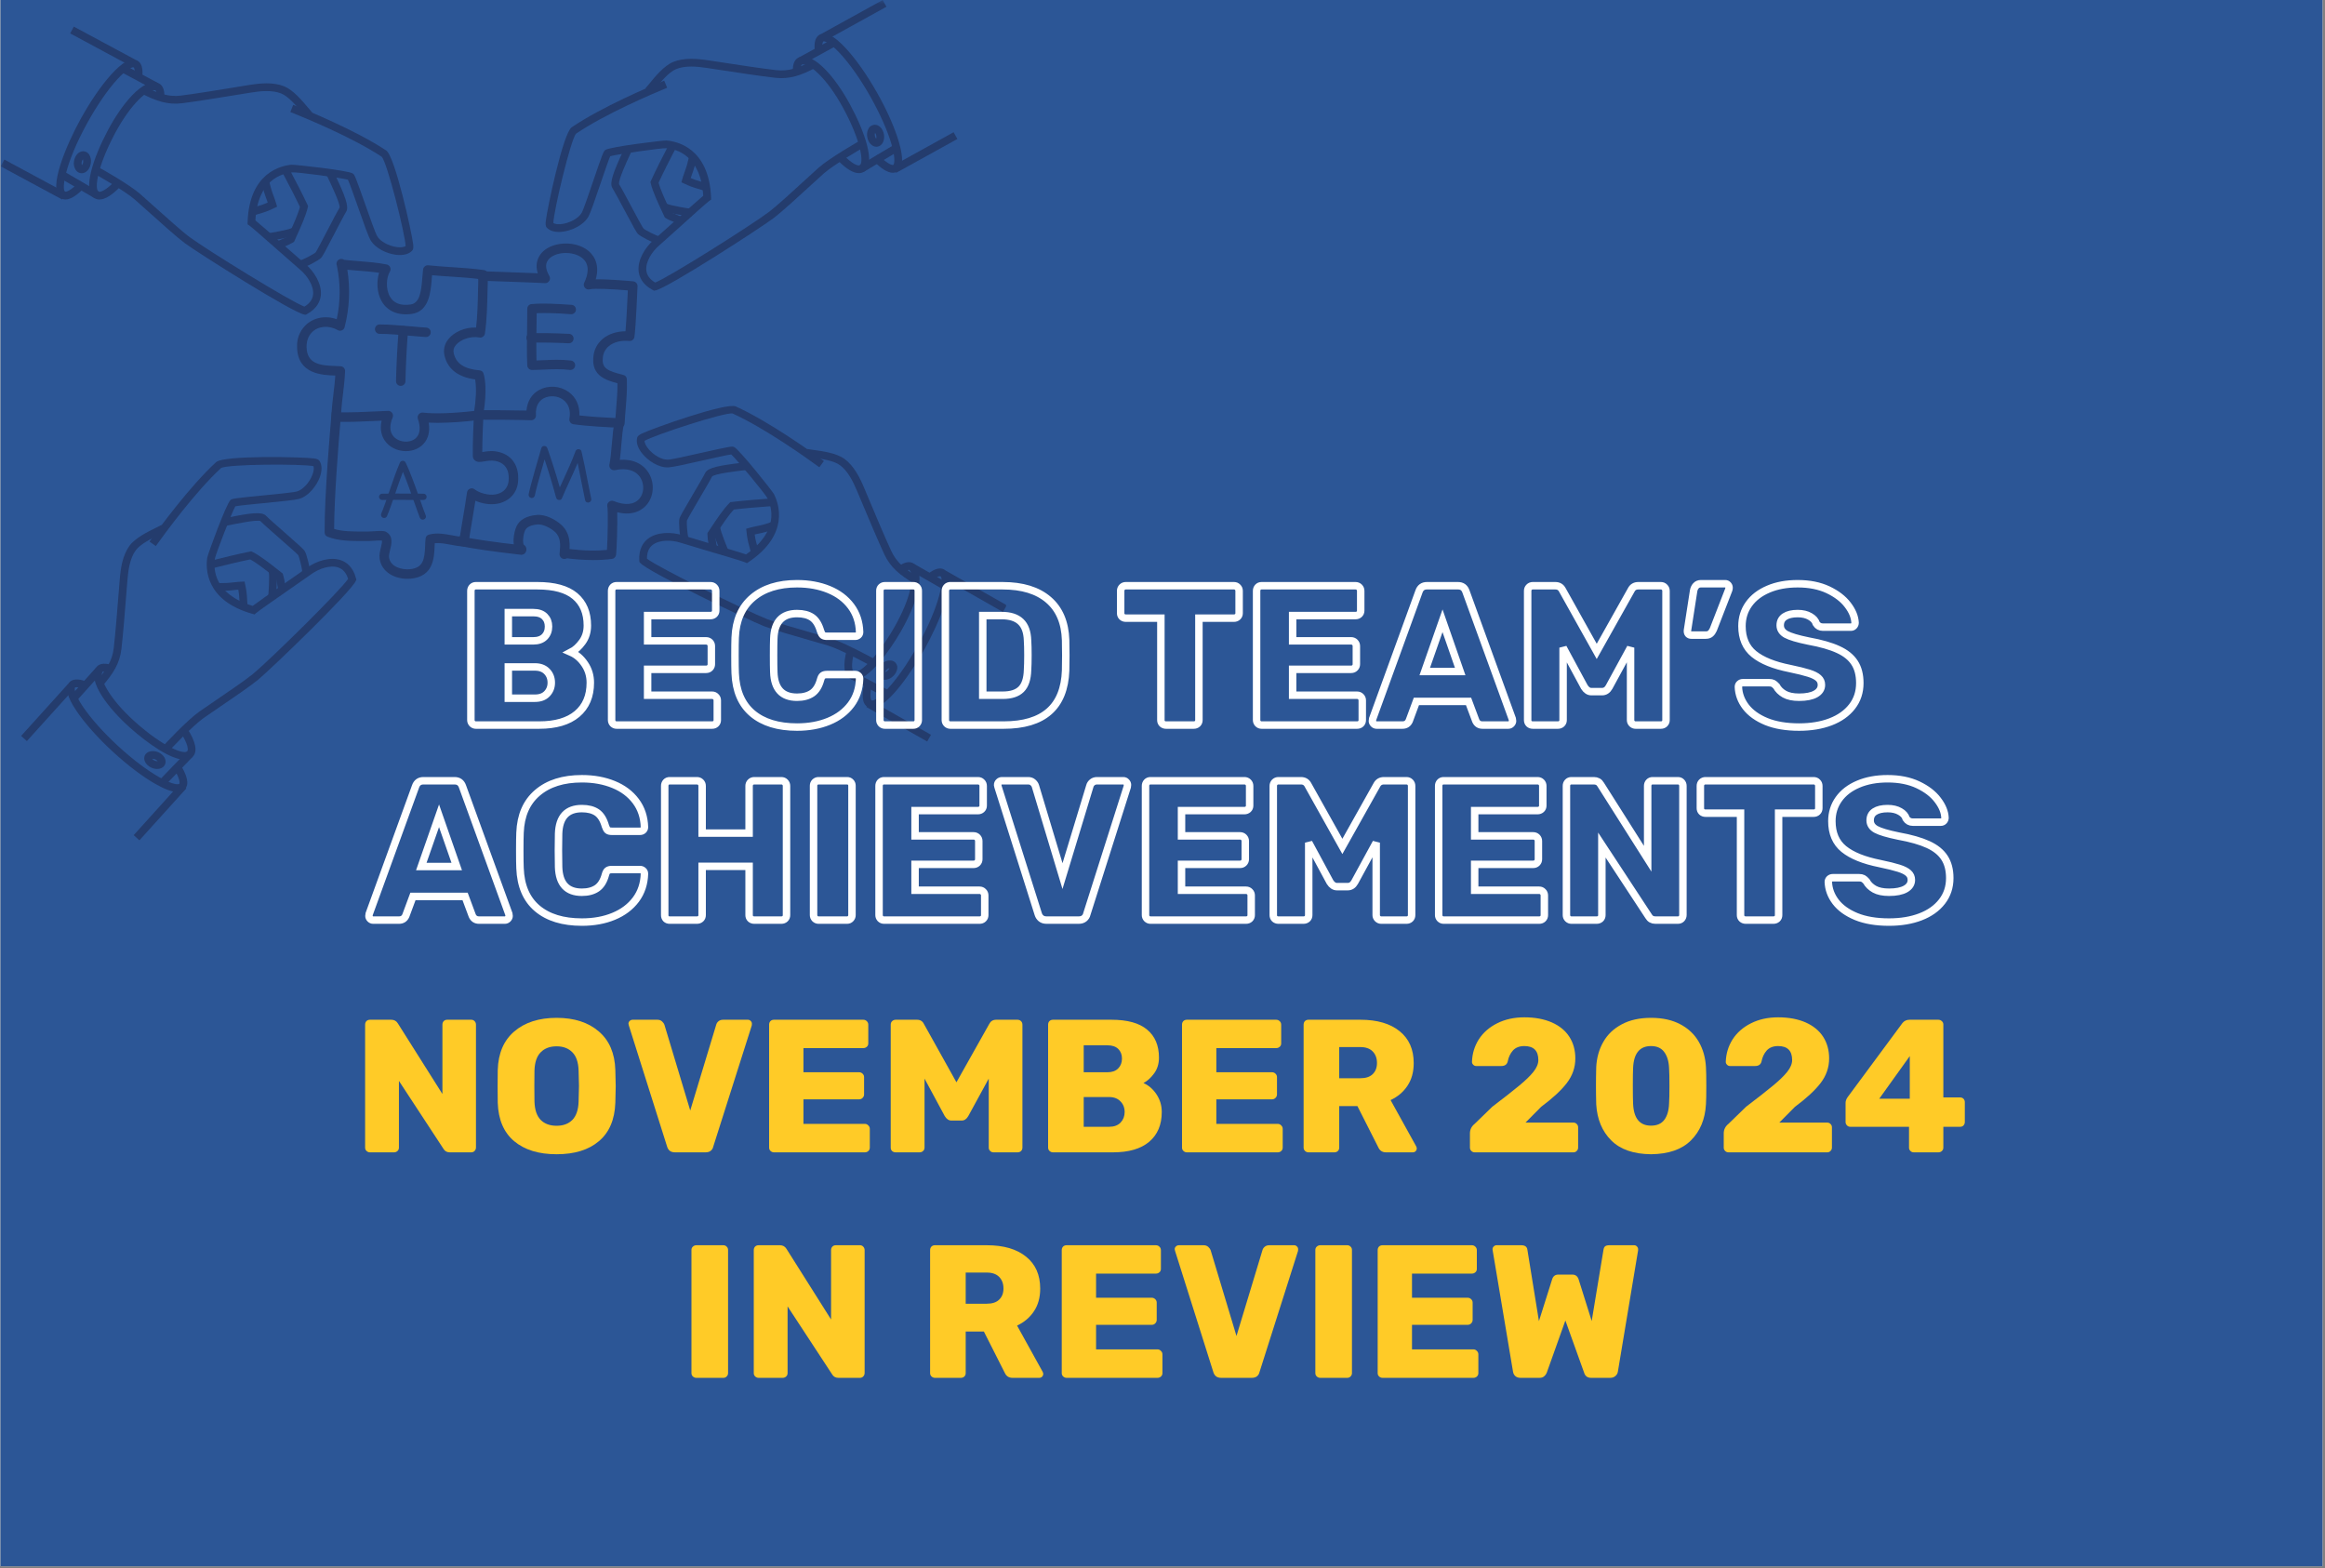 <svg xmlns="http://www.w3.org/2000/svg" xmlns:xlink="http://www.w3.org/1999/xlink" width="381" zoomAndPan="magnify" viewBox="0 0 285.75 192.75" height="257" preserveAspectRatio="xMidYMid meet" version="1.0"><rect x="0" y="0" width="285.75" height="192.75" fill="#808080" stroke="none"/><defs><filter x="0%" y="0%" width="100%" height="100%" id="70478e43d5"><feColorMatrix values="0 0 0 0 1 0 0 0 0 1 0 0 0 0 1 0 0 0 1 0" color-interpolation-filters="sRGB"/></filter><g/><clipPath id="448b268c38"><path d="M 0.059 0 L 285.441 0 L 285.441 192.5 L 0.059 192.5 Z M 0.059 0 " clip-rule="nonzero"/></clipPath><clipPath id="b4e79d08e5"><path d="M 0.059 0 L 124 0 L 124 104 L 0.059 104 Z M 0.059 0 " clip-rule="nonzero"/></clipPath><mask id="05e28bd499"><g filter="url(#70478e43d5)"><rect x="-28.575" width="342.9" fill="#000000" y="-19.275" height="231.3" fill-opacity="0.38"/></g></mask><clipPath id="06ccf0351a"><path d="M 115 70 L 123.648 70 L 123.648 76 L 115 76 Z M 115 70 " clip-rule="nonzero"/></clipPath><clipPath id="10bb87697c"><path d="M 0.059 19 L 9 19 L 9 25 L 0.059 25 Z M 0.059 19 " clip-rule="nonzero"/></clipPath><clipPath id="cb04fa6c25"><path d="M 16 96 L 23 96 L 23 103.367 L 16 103.367 Z M 16 96 " clip-rule="nonzero"/></clipPath><clipPath id="ae363573e5"><rect x="0" width="124" y="0" height="104"/></clipPath></defs><g clip-path="url(#448b268c38)"><path fill="#ffffff" d="M 0.059 0 L 285.441 0 L 285.441 192.5 L 0.059 192.5 Z M 0.059 0 " fill-opacity="1" fill-rule="nonzero"/><path fill="#2c5696" d="M 0.059 0 L 285.441 0 L 285.441 192.5 L 0.059 192.5 Z M 0.059 0 " fill-opacity="1" fill-rule="nonzero"/></g><g clip-path="url(#b4e79d08e5)"><g mask="url(#05e28bd499)"><g transform="matrix(1, 0, 0, 1, 0, 0)"><g clip-path="url(#ae363573e5)"><path fill="#171229" d="M 49.883 55.445 C 48.816 55.445 47.812 54.941 47.273 54.125 C 46.941 53.625 46.648 52.828 46.902 51.699 C 46.496 51.719 46.129 51.734 45.777 51.75 C 44.305 51.82 43.203 51.871 41.309 51.844 C 41.145 51.84 41.004 51.781 40.895 51.664 C 40.781 51.543 40.727 51.402 40.73 51.238 C 40.77 50.16 40.883 49.199 40.996 48.266 C 41.082 47.559 41.164 46.879 41.211 46.152 C 41.199 46.152 41.184 46.152 41.172 46.152 C 39.68 46.105 36.582 46.012 36.512 42.684 C 36.469 41.652 36.801 40.766 37.508 40.016 C 38.469 39.035 39.992 38.727 41.387 39.234 C 41.855 37.043 41.863 34.852 41.406 32.66 C 41.383 32.605 41.367 32.551 41.359 32.488 C 41.34 32.301 41.398 32.137 41.527 32 C 41.625 31.898 41.75 31.84 41.891 31.824 C 42.035 31.812 42.168 31.848 42.285 31.93 C 42.559 31.973 43.211 32.027 43.797 32.07 C 45.004 32.168 46.508 32.285 47.539 32.508 C 47.633 32.527 47.715 32.566 47.785 32.629 C 47.859 32.688 47.914 32.762 47.953 32.848 C 47.992 32.934 48.008 33.023 48 33.117 C 47.992 33.211 47.965 33.301 47.918 33.383 C 47.484 34.094 47.383 35.492 47.918 36.441 C 48.379 37.262 49.219 37.598 50.457 37.422 C 51.578 37.262 51.77 35.891 51.906 34.117 C 51.934 33.75 51.961 33.406 52 33.105 C 52.023 32.953 52.098 32.824 52.223 32.727 C 52.344 32.633 52.484 32.59 52.641 32.605 C 53.492 32.699 54.414 32.758 55.391 32.824 C 56.762 32.914 58.176 33.004 59.473 33.191 C 59.621 33.215 59.742 33.281 59.84 33.398 C 59.934 33.512 59.98 33.645 59.973 33.793 C 59.945 34.469 59.934 35.145 59.918 35.82 C 59.879 37.516 59.844 39.273 59.598 40.988 C 59.574 41.156 59.492 41.285 59.355 41.383 C 59.219 41.48 59.066 41.512 58.902 41.477 C 57.914 41.273 56.574 41.711 56.02 42.418 C 55.758 42.723 55.676 43.066 55.773 43.453 C 56.078 44.699 57.078 45.352 58.93 45.516 C 59.199 45.539 59.371 45.684 59.441 45.945 C 59.934 47.773 59.5 50.383 59.355 51.141 C 59.305 51.418 59.137 51.578 58.855 51.613 C 57.18 51.832 55.496 51.953 53.805 51.969 C 53.406 51.969 53.031 51.961 52.684 51.941 C 52.883 53.086 52.578 53.848 52.246 54.312 C 51.73 55.035 50.871 55.445 49.883 55.445 Z M 47.719 50.5 C 47.816 50.5 47.906 50.523 47.992 50.566 C 48.078 50.613 48.148 50.68 48.203 50.762 C 48.258 50.84 48.289 50.93 48.301 51.027 C 48.309 51.125 48.293 51.219 48.258 51.309 C 47.887 52.184 47.883 52.934 48.246 53.48 C 48.574 53.973 49.199 54.277 49.883 54.277 C 50.488 54.277 51 54.043 51.293 53.633 C 51.648 53.137 51.672 52.391 51.359 51.484 C 51.328 51.387 51.32 51.289 51.336 51.191 C 51.352 51.094 51.395 51.004 51.457 50.926 C 51.52 50.848 51.598 50.789 51.688 50.754 C 51.781 50.715 51.879 50.699 51.977 50.711 C 53.449 50.879 55.812 50.797 58.281 50.504 C 58.477 49.305 58.594 47.758 58.395 46.629 C 56.301 46.344 55.039 45.371 54.637 43.73 C 54.547 43.375 54.543 43.016 54.625 42.656 C 54.707 42.301 54.863 41.977 55.098 41.695 C 55.816 40.781 57.184 40.195 58.512 40.258 C 58.684 38.785 58.719 37.266 58.75 35.793 C 58.762 35.289 58.77 34.781 58.785 34.277 C 57.676 34.145 56.477 34.062 55.316 33.988 C 54.543 33.938 53.805 33.891 53.102 33.824 C 53.09 33.949 53.078 34.074 53.07 34.207 C 52.945 35.824 52.762 38.273 50.621 38.578 C 48.934 38.816 47.598 38.25 46.902 37.016 C 46.297 35.941 46.273 34.559 46.59 33.523 C 45.703 33.395 44.617 33.309 43.703 33.238 C 43.281 33.203 42.953 33.176 42.691 33.152 C 43.062 35.527 42.953 37.879 42.355 40.211 C 42.332 40.301 42.293 40.379 42.234 40.445 C 42.172 40.516 42.102 40.566 42.016 40.602 C 41.934 40.637 41.848 40.652 41.754 40.645 C 41.664 40.641 41.578 40.613 41.5 40.57 C 40.406 39.941 39.102 40.062 38.344 40.832 C 37.895 41.293 37.664 41.922 37.68 42.66 C 37.723 44.711 39.301 44.926 41.207 44.98 C 41.461 44.988 41.691 44.996 41.883 45.016 C 42.035 45.027 42.164 45.094 42.266 45.211 C 42.371 45.328 42.418 45.465 42.41 45.621 C 42.371 46.617 42.262 47.527 42.156 48.406 C 42.066 49.133 41.98 49.883 41.93 50.68 C 43.445 50.688 44.434 50.645 45.723 50.582 C 46.301 50.555 46.938 50.527 47.695 50.5 Z M 47.719 50.5 " fill-opacity="1" fill-rule="nonzero"/><path fill="#171229" d="M 76.188 52.57 L 76.164 52.57 C 74.789 52.516 72.227 52.387 70.477 52.141 C 70.312 52.117 70.184 52.039 70.086 51.906 C 69.988 51.77 69.953 51.621 69.984 51.457 C 70.168 50.445 69.891 49.613 69.199 49.121 C 68.848 48.871 68.457 48.734 68.027 48.707 C 67.598 48.676 67.191 48.762 66.809 48.957 C 66.336 49.223 65.785 49.797 65.871 51.023 C 65.883 51.195 65.828 51.344 65.707 51.469 C 65.586 51.594 65.438 51.652 65.266 51.648 C 64.02 51.602 60.051 51.566 59.062 51.582 C 58.906 51.574 58.77 51.516 58.656 51.406 C 58.543 51.297 58.48 51.164 58.469 51.004 C 58.469 50.844 58.523 50.707 58.637 50.59 C 58.746 50.473 58.883 50.414 59.047 50.414 C 59.918 50.402 63.078 50.422 64.707 50.461 C 64.797 49.344 65.336 48.441 66.242 47.938 C 66.82 47.629 67.438 47.496 68.094 47.535 C 68.75 47.578 69.344 47.789 69.883 48.168 C 70.793 48.82 71.262 49.855 71.207 51.055 C 72.621 51.223 74.398 51.324 75.637 51.379 C 75.664 50.961 75.699 50.547 75.734 50.133 C 75.816 49.141 75.902 48.117 75.883 47.102 C 74.414 46.715 72.754 46.148 72.918 44 C 72.965 43.047 73.355 42.262 74.082 41.641 C 74.793 41.047 75.789 40.719 76.875 40.715 C 76.996 39.391 77.113 36.82 77.164 35.691 C 75.5 35.547 73.129 35.41 72.465 35.559 C 72.227 35.613 72.035 35.547 71.879 35.355 C 71.727 35.164 71.703 34.961 71.809 34.738 C 72.262 33.785 72.574 32.48 71.5 31.668 C 70.441 30.879 68.5 30.902 67.574 31.723 C 66.988 32.242 66.969 32.98 67.516 33.918 C 67.629 34.121 67.629 34.32 67.508 34.52 C 67.387 34.715 67.207 34.809 66.977 34.797 C 65.516 34.715 59.25 34.508 59.188 34.504 C 59.027 34.5 58.895 34.438 58.785 34.324 C 58.676 34.207 58.621 34.07 58.625 33.91 C 58.629 33.754 58.688 33.617 58.801 33.504 C 58.91 33.395 59.047 33.34 59.207 33.336 L 59.227 33.336 C 59.445 33.344 63.859 33.492 66.094 33.586 C 65.637 32.109 66.398 31.207 66.797 30.852 C 68.133 29.668 70.707 29.613 72.199 30.734 C 72.746 31.145 73.824 32.258 73.219 34.332 C 74.852 34.297 77.469 34.543 77.828 34.578 C 77.984 34.594 78.109 34.66 78.211 34.777 C 78.312 34.895 78.363 35.031 78.355 35.184 C 78.348 35.387 78.156 40.094 77.973 41.406 C 77.949 41.559 77.875 41.684 77.754 41.781 C 77.629 41.879 77.492 41.918 77.336 41.906 C 76.355 41.805 75.418 42.043 74.832 42.535 C 74.355 42.945 74.105 43.461 74.082 44.09 C 73.988 45.285 74.742 45.602 76.473 46.043 L 76.598 46.078 C 76.879 46.148 77.023 46.328 77.039 46.617 C 77.094 47.848 76.992 49.059 76.898 50.23 C 76.848 50.824 76.797 51.418 76.77 52.016 C 76.762 52.168 76.703 52.301 76.59 52.41 C 76.477 52.516 76.34 52.57 76.188 52.57 Z M 76.188 52.57 " fill-opacity="1" fill-rule="nonzero"/><path fill="#171229" d="M 72.922 68.836 C 71.727 68.828 70.539 68.738 69.355 68.57 C 69.195 68.551 69.066 68.477 68.969 68.348 C 68.871 68.219 68.832 68.074 68.855 67.914 C 68.875 67.754 68.949 67.625 69.078 67.527 C 69.207 67.43 69.352 67.391 69.512 67.414 C 71.934 67.738 73.457 67.699 74.598 67.586 C 74.688 66.18 74.754 62.836 74.645 62.234 C 74.602 62.008 74.668 61.824 74.848 61.676 C 75.023 61.531 75.219 61.5 75.434 61.586 C 76.824 62.145 77.941 62.039 78.582 61.293 C 79.152 60.625 79.215 59.555 78.734 58.75 C 78.18 57.82 77.039 57.469 75.594 57.781 C 75.496 57.801 75.402 57.797 75.305 57.77 C 75.211 57.742 75.129 57.691 75.059 57.621 C 74.988 57.551 74.938 57.469 74.91 57.375 C 74.883 57.277 74.879 57.184 74.898 57.086 C 75.031 56.48 75.121 55.48 75.203 54.516 C 75.297 53.438 75.387 52.414 75.547 51.879 C 75.59 51.723 75.684 51.609 75.828 51.531 C 75.969 51.453 76.117 51.438 76.27 51.484 C 76.426 51.531 76.543 51.625 76.617 51.766 C 76.695 51.906 76.711 52.055 76.668 52.207 C 76.543 52.633 76.453 53.641 76.367 54.621 C 76.312 55.273 76.254 55.941 76.18 56.516 C 77.746 56.398 79.043 56.984 79.738 58.148 C 80.48 59.391 80.371 60.996 79.469 62.051 C 79.062 62.531 77.949 63.484 75.859 62.953 C 75.902 64.586 75.797 67.539 75.719 68.184 C 75.703 68.316 75.648 68.43 75.551 68.523 C 75.457 68.617 75.344 68.676 75.211 68.691 C 74.449 68.789 73.688 68.836 72.922 68.836 Z M 72.922 68.836 " fill-opacity="1" fill-rule="nonzero"/><path fill="#171229" d="M 64.086 68.184 C 64.062 68.18 64.043 68.18 64.02 68.18 C 60.637 67.797 57.863 67.395 56.406 67.07 C 56.25 67.031 56.129 66.945 56.043 66.812 C 55.957 66.676 55.93 66.527 55.965 66.371 C 56 66.215 56.086 66.094 56.223 66.008 C 56.355 65.922 56.504 65.895 56.66 65.93 C 58.078 66.246 60.809 66.641 64.148 67.016 C 64.305 67.031 64.43 67.102 64.531 67.219 C 64.633 67.336 64.676 67.473 64.668 67.629 C 64.66 67.785 64.598 67.914 64.488 68.023 C 64.375 68.129 64.242 68.18 64.086 68.184 Z M 64.086 68.184 " fill-opacity="1" fill-rule="nonzero"/><path fill="#171229" d="M 50.066 71.137 C 48.5 71.137 46.871 70.312 46.656 68.637 C 46.594 68.168 46.715 67.688 46.82 67.266 C 46.938 66.789 46.988 66.523 46.922 66.426 C 46.68 66.41 46.074 66.449 45.77 66.469 C 45.504 66.484 45.277 66.504 45.172 66.496 L 44.578 66.496 C 43.195 66.492 41.629 66.5 40.27 65.969 C 40.023 65.871 39.902 65.691 39.898 65.43 C 39.867 60.863 40.605 52.434 40.754 50.793 C 40.766 50.629 40.836 50.5 40.961 50.395 C 41.086 50.289 41.227 50.246 41.387 50.266 C 41.551 50.277 41.68 50.348 41.785 50.473 C 41.887 50.594 41.93 50.738 41.918 50.898 C 41.523 55.238 41.078 61.43 41.066 65.008 C 42.137 65.332 43.383 65.324 44.578 65.328 L 45.184 65.328 C 45.273 65.324 45.469 65.316 45.695 65.305 C 46.824 65.23 47.191 65.23 47.441 65.363 C 48.371 65.867 48.121 66.879 47.953 67.551 C 47.867 67.891 47.781 68.238 47.812 68.488 C 47.973 69.723 49.469 70.047 50.371 69.957 C 52.023 69.797 52.184 68.754 52.254 67.047 C 52.262 66.75 52.273 66.465 52.305 66.203 C 52.332 65.934 52.477 65.766 52.738 65.699 C 53.707 65.445 54.668 65.625 55.594 65.797 C 55.91 65.855 56.219 65.914 56.52 65.953 C 56.641 65.18 56.77 64.41 56.898 63.645 C 57.074 62.605 57.25 61.57 57.398 60.523 C 57.43 60.297 57.551 60.145 57.766 60.059 C 57.977 59.977 58.168 60.008 58.344 60.148 C 58.867 60.57 60.02 60.918 60.891 60.762 C 62.254 60.523 62.477 59.504 62.512 59.074 C 62.648 57.336 61.684 56.793 60.852 56.645 C 60.375 56.562 59.891 56.641 59.504 56.707 C 59.059 56.781 58.676 56.844 58.371 56.594 C 58.199 56.449 58.113 56.27 58.113 56.043 C 58.078 54.633 58.199 51.668 58.273 50.867 C 58.285 50.707 58.355 50.574 58.48 50.469 C 58.602 50.367 58.746 50.32 58.906 50.34 C 59.066 50.352 59.199 50.422 59.301 50.547 C 59.406 50.668 59.449 50.812 59.434 50.973 C 59.375 51.652 59.27 54.09 59.273 55.559 C 59.285 55.559 59.297 55.555 59.309 55.555 C 59.762 55.477 60.379 55.371 61.055 55.496 C 62.852 55.816 63.832 57.188 63.676 59.168 C 63.562 60.602 62.574 61.652 61.094 61.914 C 60.184 62.074 59.191 61.875 58.43 61.543 C 58.309 62.309 58.18 63.074 58.051 63.84 C 57.891 64.777 57.734 65.719 57.594 66.668 C 57.566 66.812 57.5 66.934 57.387 67.027 C 57.27 67.121 57.141 67.168 56.992 67.168 C 56.449 67.133 55.91 67.059 55.379 66.945 C 54.691 66.82 54.043 66.699 53.434 66.758 C 53.426 66.867 53.422 66.98 53.418 67.094 C 53.359 68.594 53.266 70.852 50.48 71.121 C 50.344 71.133 50.203 71.137 50.066 71.137 Z M 50.066 71.137 " fill-opacity="1" fill-rule="nonzero"/><path fill="#171229" d="M 69.355 68.695 C 69.34 68.695 69.32 68.695 69.301 68.695 C 69.141 68.68 69.008 68.609 68.906 68.488 C 68.801 68.363 68.758 68.219 68.773 68.059 L 68.789 67.891 C 68.871 67.035 68.961 66.07 68.211 65.375 C 67.668 64.879 66.711 64.398 66.074 64.453 C 65.246 64.527 64.727 64.773 64.535 65.188 C 64.266 65.77 64.215 66.809 64.395 66.969 C 64.531 67.047 64.625 67.168 64.664 67.324 C 64.707 67.477 64.688 67.625 64.605 67.766 C 64.527 67.906 64.41 67.996 64.254 68.039 C 64.098 68.078 63.949 68.062 63.809 67.98 C 62.703 67.348 63.184 65.324 63.477 64.695 C 63.859 63.875 64.699 63.402 65.973 63.289 C 67.047 63.191 68.289 63.863 69 64.516 C 70.18 65.602 70.043 67.043 69.953 68 L 69.938 68.164 C 69.922 68.312 69.859 68.441 69.75 68.543 C 69.637 68.645 69.508 68.695 69.355 68.695 Z M 69.355 68.695 " fill-opacity="1" fill-rule="nonzero"/><path fill="#171229" d="M 80.016 11.512 L 79.312 10.871 C 79.441 10.73 79.602 10.531 79.789 10.305 C 80.512 9.418 81.605 8.082 82.727 7.617 C 84.062 7.07 85.648 7.203 87.023 7.41 L 88.59 7.648 C 90.824 7.992 93.605 8.414 95.395 8.621 C 96.938 8.793 98.16 8.344 99.758 7.508 L 100.199 8.348 C 98.484 9.246 97.062 9.762 95.289 9.562 C 93.48 9.359 90.688 8.93 88.445 8.59 L 86.883 8.352 C 85.637 8.164 84.211 8.031 83.09 8.496 C 82.191 8.867 81.188 10.094 80.523 10.906 C 80.324 11.148 80.152 11.359 80.016 11.512 Z M 80.016 11.512 " fill-opacity="1" fill-rule="nonzero"/><path fill="#171229" d="M 80.375 35.723 L 80.234 35.648 C 78.938 34.969 78.57 34.027 78.492 33.363 C 78.328 31.934 79.309 30.387 80.348 29.484 C 80.801 29.094 81.742 28.242 82.762 27.324 C 84.578 25.684 85.879 24.516 86.43 24.062 C 86.125 19.082 83.141 18.312 81.855 18.215 C 81.305 18.184 75.949 18.934 74.996 19.199 C 74.797 19.645 74.262 21.215 73.828 22.496 C 73.078 24.703 72.566 26.184 72.32 26.617 C 71.719 27.688 70.273 28.328 69.188 28.473 C 68.328 28.59 67.633 28.418 67.219 27.996 C 67.031 27.805 67.043 27.527 67.078 27.188 C 67.215 25.832 69.191 16.371 70.262 15.645 C 73.941 13.145 79.898 10.621 81.633 9.91 L 81.996 10.785 C 80.277 11.492 74.402 13.98 70.797 16.43 C 70.152 17.125 68.047 25.922 68.008 27.414 C 68.23 27.547 68.609 27.594 69.062 27.531 C 70.082 27.398 71.125 26.805 71.492 26.152 C 71.715 25.762 72.387 23.781 72.926 22.191 C 74.105 18.734 74.188 18.582 74.395 18.434 C 74.949 18.031 81.555 17.238 81.895 17.266 C 83.145 17.359 87.133 18.141 87.395 24.266 L 87.402 24.527 L 87.188 24.676 C 86.887 24.883 84.871 26.703 83.402 28.031 C 82.375 28.957 81.426 29.812 80.973 30.203 C 80.148 30.918 79.312 32.18 79.438 33.254 C 79.508 33.848 79.871 34.34 80.52 34.723 C 82.125 34.133 92.352 27.676 94.539 26.023 C 95.453 25.332 97.527 23.43 99.043 22.039 C 99.684 21.453 100.242 20.941 100.602 20.621 C 101.938 19.434 105.578 17.328 105.777 17.246 L 106.137 18.129 C 105.91 18.238 102.453 20.246 101.234 21.332 C 100.875 21.648 100.32 22.156 99.684 22.742 C 98.07 24.223 96.062 26.062 95.113 26.781 C 93.465 28.027 81.922 35.492 80.527 35.699 Z M 80.375 35.723 " fill-opacity="1" fill-rule="nonzero"/><path fill="#171229" d="M 80.875 29.977 C 80.348 29.906 78.738 29.082 78.402 28.75 C 78.234 28.582 77.883 27.941 76.758 25.836 C 76.156 24.707 75.535 23.543 75.262 23.105 C 74.875 22.492 75.391 21.129 76.613 18.492 L 76.805 18.07 L 77.668 18.469 L 77.477 18.891 C 77.062 19.781 75.969 22.148 76.086 22.641 C 76.359 23.066 76.961 24.195 77.598 25.391 C 78.164 26.449 78.938 27.902 79.09 28.09 C 79.285 28.273 80.688 28.992 80.996 29.031 Z M 80.875 29.977 " fill-opacity="1" fill-rule="nonzero"/><path fill="#171229" d="M 83.539 27.578 C 83.461 27.539 83.27 27.461 83.043 27.371 C 82.488 27.145 82.043 26.961 81.816 26.805 L 81.707 26.73 L 81.652 26.609 C 81.562 26.414 81.457 26.191 81.344 25.945 C 80.867 24.922 80.207 23.516 79.977 22.52 L 79.941 22.363 L 80.008 22.215 C 80.672 20.758 81.371 19.398 82.109 17.961 L 82.25 17.691 L 83.094 18.125 L 82.957 18.395 C 82.246 19.773 81.578 21.078 80.941 22.457 C 81.184 23.352 81.77 24.609 82.207 25.547 C 82.297 25.738 82.379 25.918 82.453 26.082 C 82.68 26.199 83.102 26.371 83.398 26.488 C 83.672 26.602 83.906 26.699 83.996 26.75 Z M 83.539 27.578 " fill-opacity="1" fill-rule="nonzero"/><path fill="#171229" d="M 86.434 23.398 C 86.223 23.324 86.051 23.277 85.871 23.227 C 85.262 23.066 84.676 22.848 84.113 22.574 L 83.75 22.402 L 83.855 22.02 C 83.914 21.793 84.008 21.523 84.117 21.215 C 84.344 20.609 84.523 19.992 84.66 19.363 L 85.59 19.543 C 85.449 20.219 85.254 20.879 85.016 21.527 C 84.969 21.652 84.93 21.77 84.891 21.883 C 85.289 22.059 85.699 22.199 86.121 22.309 C 86.32 22.363 86.516 22.418 86.746 22.5 Z M 86.434 23.398 " fill-opacity="1" fill-rule="nonzero"/><path fill="#171229" d="M 84.977 26.617 C 84.656 26.594 82.172 26.227 81.52 25.887 L 81.953 25.043 C 82.367 25.254 84.609 25.637 85.051 25.672 Z M 84.977 26.617 " fill-opacity="1" fill-rule="nonzero"/><path fill="#171229" d="M 105.559 21.281 C 104.852 21.281 103.949 20.727 102.91 19.641 L 103.598 18.984 C 104.734 20.172 105.457 20.43 105.668 20.309 C 106.156 20.031 105.891 17.441 103.621 13.262 C 101.52 9.398 99.324 7.691 98.555 7.934 C 98.477 7.961 98.344 8.238 98.41 8.941 L 97.465 9.031 C 97.332 7.633 97.824 7.172 98.262 7.031 C 100.062 6.449 102.664 9.516 104.453 12.809 C 106.234 16.082 107.742 20.227 106.137 21.137 C 105.957 21.234 105.766 21.285 105.559 21.281 Z M 105.559 21.281 " fill-opacity="1" fill-rule="nonzero"/><path fill="#171229" d="M 109.727 21.234 C 109.078 21.234 108.254 20.707 107.23 19.648 L 107.914 18.984 C 109.129 20.242 109.695 20.316 109.785 20.27 C 109.879 20.215 110.121 19.625 109.566 17.719 C 109.074 16.039 108.148 13.957 106.957 11.848 C 105.766 9.742 104.453 7.875 103.266 6.59 C 101.922 5.137 101.289 5.039 101.191 5.094 C 101.137 5.125 101 5.375 101.082 6.105 L 100.137 6.207 C 100.027 5.199 100.227 4.547 100.727 4.266 C 101.469 3.844 102.531 4.395 103.965 5.945 C 105.199 7.281 106.559 9.211 107.785 11.379 C 109.012 13.547 109.969 15.707 110.477 17.453 C 111.07 19.48 110.996 20.676 110.25 21.098 C 110.09 21.188 109.914 21.234 109.727 21.234 Z M 109.727 21.234 " fill-opacity="1" fill-rule="nonzero"/><path fill="#171229" d="M 98.18 7.066 L 102.176 4.875 L 102.633 5.711 L 98.637 7.898 Z M 98.18 7.066 " fill-opacity="1" fill-rule="nonzero"/><path fill="#171229" d="M 105.66 20.312 L 109.816 17.836 L 110.305 18.652 L 106.145 21.133 Z M 105.66 20.312 " fill-opacity="1" fill-rule="nonzero"/><path fill="#171229" d="M 100.969 4.152 L 108.488 0 L 108.945 0.832 L 101.426 4.984 Z M 100.969 4.152 " fill-opacity="1" fill-rule="nonzero"/><path fill="#171229" d="M 109.684 20.406 L 117.203 16.25 L 117.664 17.082 L 110.145 21.238 Z M 109.684 20.406 " fill-opacity="1" fill-rule="nonzero"/><path fill="#171229" d="M 107.711 18.035 C 107.188 18.035 106.719 17.547 106.594 16.875 C 106.531 16.562 106.555 16.262 106.668 15.965 C 106.785 15.629 107.02 15.422 107.367 15.348 L 107.52 15.332 C 108.043 15.332 108.512 15.82 108.637 16.496 C 108.773 17.246 108.434 17.918 107.863 18.023 Z M 107.547 16.324 C 107.508 16.449 107.5 16.574 107.527 16.699 C 107.547 16.836 107.602 16.953 107.691 17.059 C 107.723 16.93 107.723 16.797 107.699 16.668 C 107.68 16.539 107.629 16.426 107.547 16.324 Z M 107.547 16.324 " fill-opacity="1" fill-rule="nonzero"/><path fill="#171229" d="M 112.285 71.68 C 110.621 70.688 109.438 69.746 108.684 68.125 C 107.914 66.473 106.816 63.859 105.934 61.762 L 105.328 60.324 C 104.836 59.16 104.203 57.875 103.223 57.164 C 102.438 56.59 100.871 56.375 99.832 56.234 C 99.52 56.191 99.25 56.156 99.047 56.113 L 99.227 55.184 C 99.414 55.219 99.672 55.254 99.961 55.293 C 101.094 55.449 102.805 55.684 103.785 56.395 C 104.949 57.246 105.66 58.672 106.203 59.953 L 106.809 61.395 C 107.688 63.484 108.781 66.086 109.543 67.727 C 110.199 69.133 111.223 69.941 112.77 70.863 Z M 112.285 71.68 " fill-opacity="1" fill-rule="nonzero"/><path fill="#171229" d="M 107.047 81.848 C 106.832 81.715 103.316 79.812 101.75 79.336 C 101.297 79.199 100.586 78.996 99.762 78.762 C 97.648 78.156 95.02 77.402 93.906 76.965 C 91.984 76.207 79.594 70.262 78.688 69.18 L 78.586 69.062 L 78.574 68.906 C 78.48 67.441 79.09 66.641 79.617 66.227 C 80.746 65.34 82.582 65.367 83.895 65.785 C 84.457 65.965 85.66 66.32 86.969 66.707 C 89.332 67.406 91.02 67.906 91.691 68.141 C 95.777 65.281 94.879 62.332 94.293 61.184 C 94.031 60.691 90.613 56.531 89.871 55.852 C 89.387 55.91 87.77 56.277 86.449 56.574 C 84.176 57.086 82.645 57.422 82.145 57.441 C 80.91 57.5 79.617 56.59 78.926 55.734 C 78.383 55.062 78.164 54.379 78.309 53.809 C 78.375 53.551 78.617 53.414 78.926 53.266 C 80.152 52.672 89.254 49.426 90.434 49.953 C 94.484 51.789 99.746 55.551 101.262 56.66 L 100.699 57.426 C 99.203 56.332 94.008 52.617 90.039 50.82 C 89.102 50.633 80.508 53.434 79.215 54.18 C 79.219 54.438 79.379 54.781 79.664 55.137 C 80.312 55.938 81.344 56.535 82.113 56.492 C 82.559 56.477 84.602 56.016 86.242 55.645 C 89.805 54.844 89.977 54.836 90.211 54.934 C 90.84 55.199 94.965 60.402 95.121 60.723 C 95.691 61.84 97.109 65.645 92.023 69.066 L 91.805 69.215 L 91.562 69.105 C 91.23 68.957 88.613 68.184 86.699 67.621 C 85.383 67.23 84.172 66.871 83.605 66.691 C 82.562 66.359 81.055 66.309 80.203 66.977 C 79.734 67.344 79.504 67.91 79.516 68.664 C 80.855 69.727 91.707 75.078 94.258 76.082 C 95.324 76.5 98.043 77.277 100.027 77.848 C 100.852 78.086 101.57 78.289 102.027 78.43 C 103.738 78.949 107.434 80.957 107.605 81.082 Z M 107.047 81.848 " fill-opacity="1" fill-rule="nonzero"/><path fill="#171229" d="M 83.75 66.488 C 83.531 66.004 83.398 64.199 83.504 63.742 C 83.559 63.512 83.918 62.879 85.125 60.824 C 85.777 59.719 86.449 58.578 86.676 58.113 C 86.996 57.469 88.43 57.195 91.316 56.859 L 91.777 56.805 L 91.891 57.746 L 91.426 57.801 C 90.453 57.914 87.863 58.215 87.504 58.574 C 87.285 59.031 86.633 60.137 85.945 61.305 C 85.34 62.34 84.508 63.754 84.422 63.984 C 84.371 64.246 84.488 65.816 84.617 66.102 Z M 83.75 66.488 " fill-opacity="1" fill-rule="nonzero"/><path fill="#171229" d="M 87.184 67.508 C 87.18 67.422 87.145 67.219 87.102 66.977 C 87.012 66.535 86.961 66.09 86.945 65.637 L 86.949 65.504 L 87.027 65.395 C 87.145 65.219 87.277 65.016 87.426 64.797 C 88.051 63.848 88.91 62.551 89.641 61.832 L 89.754 61.715 L 89.918 61.695 C 91.496 61.504 93.012 61.391 94.613 61.273 L 94.945 61.246 L 95.016 62.195 L 94.684 62.219 C 93.148 62.336 91.695 62.445 90.195 62.621 C 89.555 63.297 88.785 64.461 88.215 65.32 C 88.102 65.492 87.996 65.656 87.898 65.801 C 87.914 66.055 87.988 66.504 88.039 66.82 C 88.09 67.113 88.129 67.363 88.133 67.469 Z M 87.184 67.508 " fill-opacity="1" fill-rule="nonzero"/><path fill="#171229" d="M 92.262 67.797 C 92.215 67.578 92.164 67.406 92.113 67.227 C 91.934 66.625 91.812 66.012 91.754 65.387 L 91.707 64.988 L 92.09 64.875 C 92.312 64.809 92.594 64.75 92.914 64.68 C 93.547 64.559 94.168 64.391 94.777 64.176 L 95.105 65.066 C 94.457 65.297 93.793 65.477 93.113 65.609 C 92.984 65.637 92.863 65.664 92.75 65.688 C 92.805 66.121 92.898 66.543 93.023 66.961 C 93.082 67.16 93.141 67.355 93.191 67.594 Z M 92.262 67.797 " fill-opacity="1" fill-rule="nonzero"/><path fill="#171229" d="M 88.754 68.238 C 88.613 67.961 87.625 65.633 87.57 64.906 L 88.52 64.832 C 88.555 65.301 89.398 67.41 89.602 67.805 Z M 88.754 68.238 " fill-opacity="1" fill-rule="nonzero"/><path fill="#171229" d="M 105.031 83.559 C 104.836 83.562 104.648 83.516 104.477 83.418 C 103.715 82.996 103.57 81.773 104.066 79.887 L 104.984 80.129 C 104.566 81.719 104.73 82.473 104.938 82.586 C 105.43 82.863 107.5 81.277 109.875 77.164 C 112.078 73.352 112.395 70.59 111.777 70.059 C 111.715 70.008 111.41 70.039 110.844 70.465 L 110.273 69.703 C 111.395 68.859 112.047 69.039 112.395 69.34 C 113.828 70.562 112.578 74.391 110.699 77.637 C 109.352 79.973 106.789 83.559 105.031 83.559 Z M 105.031 83.559 " fill-opacity="1" fill-rule="nonzero"/><path fill="#171229" d="M 107.164 87.035 C 106.984 87.039 106.816 86.996 106.66 86.906 C 105.949 86.516 105.84 85.426 106.32 83.574 L 107.238 83.812 C 106.801 85.504 107.035 86.027 107.121 86.078 C 107.574 86.32 110.039 84.297 112.828 79.27 C 115.617 74.238 116.023 71.07 115.582 70.824 C 115.527 70.797 115.242 70.809 114.656 71.258 L 114.078 70.508 C 114.879 69.891 115.539 69.715 116.039 69.992 C 117.867 71.008 115.281 76.805 113.656 79.73 C 112.176 82.406 109.078 87.035 107.164 87.035 Z M 107.164 87.035 " fill-opacity="1" fill-rule="nonzero"/><path fill="#171229" d="M 111.852 70.113 L 112.324 69.289 L 116.277 71.551 L 115.805 72.375 Z M 111.852 70.113 " fill-opacity="1" fill-rule="nonzero"/><path fill="#171229" d="M 104.488 83.426 L 104.93 82.582 L 109.215 84.836 L 108.773 85.68 Z M 104.488 83.426 " fill-opacity="1" fill-rule="nonzero"/><g clip-path="url(#06ccf0351a)"><path fill="#171229" d="M 115.793 70.969 L 116.262 70.145 L 123.73 74.387 L 123.262 75.215 Z M 115.793 70.969 " fill-opacity="1" fill-rule="nonzero"/></g><path fill="#171229" d="M 106.48 86.891 L 106.953 86.062 L 114.422 90.309 L 113.953 91.133 Z M 106.48 86.891 " fill-opacity="1" fill-rule="nonzero"/><path fill="#171229" d="M 108.727 83.555 C 108.449 83.562 108.219 83.465 108.031 83.266 C 107.805 82.992 107.746 82.688 107.855 82.352 C 107.949 82.047 108.113 81.793 108.352 81.582 C 108.898 81.09 109.68 81.027 110.055 81.445 C 110.285 81.719 110.344 82.023 110.234 82.359 C 110.141 82.664 109.977 82.918 109.738 83.129 C 109.453 83.398 109.117 83.539 108.727 83.555 Z M 109.316 82.113 C 109.191 82.141 109.082 82.199 108.988 82.289 C 108.887 82.375 108.816 82.477 108.773 82.602 C 109.035 82.531 109.219 82.367 109.316 82.113 Z M 109.316 82.113 " fill-opacity="1" fill-rule="nonzero"/><path fill="#171229" d="M 37.672 14.473 C 37.531 14.32 37.355 14.109 37.152 13.867 C 36.48 13.066 35.465 11.852 34.562 11.488 C 33.438 11.039 32.016 11.184 30.77 11.387 L 29.215 11.641 C 26.973 12.004 24.184 12.461 22.375 12.688 C 20.602 12.91 19.18 12.406 17.453 11.527 L 17.887 10.68 C 19.488 11.5 20.719 11.941 22.258 11.746 C 24.047 11.52 26.828 11.066 29.062 10.699 L 30.617 10.445 C 31.992 10.227 33.574 10.07 34.918 10.605 C 36.043 11.059 37.148 12.383 37.883 13.258 C 38.07 13.484 38.234 13.684 38.367 13.824 Z M 37.672 14.473 " fill-opacity="1" fill-rule="nonzero"/><path fill="#171229" d="M 37.574 38.684 L 37.422 38.664 C 36.023 38.469 24.402 31.129 22.738 29.902 C 21.781 29.195 19.75 27.371 18.117 25.906 C 17.477 25.332 16.922 24.832 16.562 24.52 C 15.328 23.449 11.848 21.477 11.605 21.359 L 11.973 20.484 C 12.172 20.562 15.84 22.633 17.184 23.801 C 17.547 24.117 18.105 24.621 18.75 25.199 C 20.285 26.574 22.383 28.457 23.305 29.137 C 25.508 30.766 35.801 37.109 37.418 37.684 C 38.062 37.293 38.418 36.797 38.48 36.207 C 38.594 35.129 37.75 33.875 36.914 33.172 C 36.457 32.785 35.5 31.938 34.461 31.02 C 32.977 29.711 30.941 27.914 30.641 27.711 L 30.422 27.566 L 30.434 27.305 C 30.625 21.18 34.605 20.355 35.816 20.246 C 36.215 20.219 42.809 20.934 43.367 21.328 C 43.574 21.477 43.66 21.625 44.871 25.066 C 45.43 26.652 46.125 28.629 46.352 29.016 C 46.723 29.664 47.777 30.246 48.797 30.371 C 49.25 30.426 49.629 30.379 49.852 30.242 C 49.793 28.75 47.594 19.977 46.914 19.266 C 43.312 16.879 37.406 14.453 35.684 13.766 L 36.035 12.883 C 37.781 13.578 43.762 16.039 47.469 18.496 C 48.547 19.211 50.625 28.648 50.777 30.004 C 50.816 30.344 50.828 30.621 50.645 30.816 C 50.238 31.242 49.543 31.418 48.684 31.316 C 47.594 31.184 46.141 30.559 45.527 29.492 C 45.277 29.059 44.75 27.586 43.977 25.383 C 43.52 24.09 42.961 22.504 42.762 22.086 C 41.973 21.859 36.492 21.129 35.945 21.188 C 34.621 21.309 31.645 22.113 31.391 27.09 C 31.945 27.535 33.262 28.691 35.09 30.309 C 36.125 31.219 37.074 32.059 37.531 32.445 C 38.582 33.336 39.578 34.875 39.43 36.305 C 39.359 36.973 39.004 37.914 37.711 38.609 Z M 37.574 38.684 " fill-opacity="1" fill-rule="nonzero"/><path fill="#171229" d="M 37.012 32.941 L 36.879 32 C 37.188 31.957 38.582 31.223 38.793 31.02 C 38.926 30.848 39.684 29.391 40.234 28.328 C 40.863 27.125 41.453 25.984 41.742 25.516 C 41.832 25.062 40.711 22.707 40.289 21.82 L 40.094 21.398 L 40.953 20.996 L 41.148 21.41 C 42.398 24.039 42.93 25.398 42.551 26.012 C 42.281 26.453 41.672 27.629 41.078 28.766 C 39.98 30.879 39.637 31.52 39.469 31.691 C 39.137 32.027 37.535 32.871 37.012 32.941 Z M 37.012 32.941 " fill-opacity="1" fill-rule="nonzero"/><path fill="#171229" d="M 34.324 30.578 L 33.855 29.75 C 33.945 29.699 34.176 29.598 34.449 29.484 C 34.746 29.363 35.168 29.184 35.391 29.066 C 35.465 28.898 35.547 28.719 35.633 28.523 C 36.059 27.586 36.633 26.32 36.863 25.426 C 36.207 24.047 35.52 22.742 34.793 21.363 L 34.664 21.117 L 35.504 20.676 L 35.633 20.918 C 36.391 22.355 37.109 23.715 37.793 25.172 L 37.863 25.32 L 37.828 25.477 C 37.605 26.477 36.969 27.887 36.5 28.914 C 36.387 29.16 36.285 29.387 36.199 29.586 L 36.145 29.707 L 36.035 29.785 C 35.645 30.012 35.238 30.203 34.816 30.363 C 34.59 30.457 34.398 30.535 34.324 30.578 Z M 34.324 30.578 " fill-opacity="1" fill-rule="nonzero"/><path fill="#171229" d="M 31.383 26.426 L 31.059 25.531 C 31.289 25.449 31.484 25.391 31.684 25.336 C 32.102 25.223 32.512 25.074 32.906 24.895 C 32.867 24.785 32.828 24.668 32.781 24.547 C 32.535 23.902 32.332 23.238 32.18 22.566 L 33.113 22.375 C 33.254 23.004 33.441 23.621 33.676 24.223 C 33.785 24.527 33.883 24.797 33.945 25.02 L 34.055 25.402 L 33.695 25.574 C 33.133 25.859 32.551 26.082 31.945 26.25 C 31.766 26.301 31.59 26.348 31.383 26.426 Z M 31.383 26.426 " fill-opacity="1" fill-rule="nonzero"/><path fill="#171229" d="M 32.871 29.629 L 32.789 28.684 C 33.23 28.645 35.465 28.242 35.879 28.023 L 36.324 28.863 C 35.68 29.203 33.18 29.602 32.871 29.629 Z M 32.871 29.629 " fill-opacity="1" fill-rule="nonzero"/><path fill="#171229" d="M 12.219 24.52 C 12.02 24.52 11.832 24.473 11.656 24.379 C 10.039 23.484 11.504 19.324 13.246 16.035 C 15 12.719 17.578 9.633 19.379 10.188 C 19.816 10.324 20.312 10.781 20.191 12.184 L 19.246 12.102 C 19.309 11.395 19.168 11.117 19.094 11.094 C 18.309 10.844 16.145 12.59 14.086 16.477 C 11.863 20.68 11.621 23.273 12.113 23.547 C 12.324 23.66 13.047 23.398 14.172 22.199 L 14.863 22.852 C 13.828 23.953 12.93 24.52 12.219 24.52 Z M 12.219 24.52 " fill-opacity="1" fill-rule="nonzero"/><path fill="#171229" d="M 8.055 24.516 C 7.871 24.516 7.699 24.473 7.539 24.383 C 5.711 23.375 8.285 17.57 9.902 14.641 C 11.105 12.457 12.441 10.516 13.66 9.164 C 15.078 7.598 16.133 7.035 16.883 7.449 C 17.387 7.727 17.59 8.375 17.492 9.383 L 16.547 9.293 C 16.617 8.559 16.48 8.309 16.422 8.281 C 16.328 8.23 15.699 8.328 14.367 9.801 C 13.191 11.098 11.902 12.98 10.734 15.102 C 7.953 20.137 7.555 23.305 8 23.551 C 8.086 23.602 8.66 23.512 9.855 22.246 L 10.547 22.898 C 9.523 23.98 8.703 24.516 8.055 24.516 Z M 8.055 24.516 " fill-opacity="1" fill-rule="nonzero"/><path fill="#171229" d="M 14.992 8.914 L 15.441 8.074 L 19.457 10.223 L 19.012 11.062 Z M 14.992 8.914 " fill-opacity="1" fill-rule="nonzero"/><path fill="#171229" d="M 7.461 21.941 L 7.938 21.117 L 12.125 23.551 L 11.645 24.371 Z M 7.461 21.941 " fill-opacity="1" fill-rule="nonzero"/><path fill="#171229" d="M 8.625 4.105 L 9.074 3.27 L 16.641 7.34 L 16.188 8.18 Z M 8.625 4.105 " fill-opacity="1" fill-rule="nonzero"/><g clip-path="url(#10bb87697c)"><path fill="#171229" d="M 0.086 20.449 L 0.535 19.613 L 8.098 23.688 L 7.648 24.523 Z M 0.086 20.449 " fill-opacity="1" fill-rule="nonzero"/></g><path fill="#171229" d="M 10.039 21.297 L 9.895 21.281 C 9.648 21.234 9.457 21.109 9.316 20.902 C 9.09 20.551 9.02 20.172 9.105 19.766 C 9.223 19.082 9.691 18.59 10.219 18.59 L 10.363 18.602 C 10.711 18.672 10.945 18.875 11.066 19.211 C 11.184 19.508 11.211 19.809 11.152 20.121 C 11.035 20.801 10.566 21.297 10.039 21.297 Z M 10.191 19.582 C 10.109 19.684 10.059 19.797 10.043 19.926 C 10.016 20.055 10.023 20.18 10.066 20.305 C 10.23 20.086 10.273 19.844 10.191 19.582 Z M 10.191 19.582 " fill-opacity="1" fill-rule="nonzero"/><path fill="#171229" d="M 12.613 84.281 L 11.898 83.656 C 13.078 82.297 13.797 81.207 13.977 79.668 C 14.188 77.871 14.41 75.055 14.59 72.793 L 14.715 71.242 C 14.824 69.855 15.055 68.277 15.895 67.105 C 16.602 66.121 18.152 65.359 19.176 64.859 C 19.441 64.727 19.672 64.617 19.844 64.52 L 20.305 65.352 C 20.125 65.453 19.879 65.574 19.594 65.711 C 18.652 66.172 17.23 66.867 16.668 67.656 C 15.961 68.641 15.762 70.059 15.66 71.316 L 15.535 72.867 C 15.355 75.137 15.133 77.965 14.922 79.777 C 14.711 81.555 13.883 82.816 12.613 84.281 Z M 12.613 84.281 " fill-opacity="1" fill-rule="nonzero"/><path fill="#171229" d="M 20.77 92.309 L 20.008 91.746 C 20.133 91.57 23.012 88.504 24.473 87.473 C 24.863 87.199 25.48 86.777 26.191 86.293 C 27.898 85.133 30.23 83.543 31.117 82.809 C 33.223 81.055 41.844 72.578 42.785 71.141 C 42.562 70.422 42.164 69.957 41.605 69.754 C 40.586 69.391 39.168 69.91 38.285 70.551 C 37.801 70.902 36.754 71.629 35.617 72.414 C 33.988 73.547 31.754 75.094 31.484 75.34 L 31.289 75.516 L 31.035 75.445 C 25.137 73.793 25.285 69.734 25.473 68.527 C 25.527 68.141 27.809 61.906 28.328 61.457 C 28.516 61.293 28.684 61.246 32.32 60.891 C 33.992 60.727 36.074 60.523 36.504 60.398 C 37.223 60.188 38.039 59.305 38.402 58.344 C 38.562 57.918 38.609 57.539 38.531 57.293 C 37.066 56.992 28.02 57.031 27.168 57.523 C 23.992 60.453 20.227 65.605 19.148 67.113 L 18.375 66.562 C 19.465 65.035 23.281 59.812 26.555 56.801 C 27.508 55.926 37.168 56.16 38.52 56.336 C 38.859 56.379 39.133 56.434 39.277 56.66 C 39.59 57.152 39.598 57.871 39.293 58.68 C 38.902 59.707 37.949 60.969 36.77 61.312 C 36.289 61.449 34.73 61.609 32.41 61.836 C 31.047 61.969 29.371 62.133 28.918 62.227 C 28.504 62.945 26.504 68.113 26.418 68.633 C 26.215 69.949 26.281 73.031 31.059 74.465 C 31.625 74.031 33.062 73.031 35.078 71.633 C 36.203 70.852 37.246 70.133 37.727 69.781 C 38.844 68.973 40.574 68.375 41.926 68.863 C 42.559 69.09 43.387 69.656 43.754 71.078 L 43.793 71.23 L 43.738 71.375 C 43.215 72.688 33.312 82.219 31.723 83.539 C 30.805 84.301 28.543 85.84 26.727 87.078 C 26.02 87.562 25.41 87.977 25.02 88.25 C 23.684 89.191 20.941 92.102 20.77 92.309 Z M 20.77 92.309 " fill-opacity="1" fill-rule="nonzero"/><path fill="#171229" d="M 38.082 70.406 L 37.137 70.309 C 37.168 70 36.789 68.473 36.645 68.215 C 36.508 68.047 35.273 66.965 34.375 66.176 C 33.352 65.277 32.391 64.434 32 64.039 C 31.586 63.84 29.035 64.367 28.078 64.562 L 27.609 64.656 L 27.426 63.727 L 27.887 63.633 C 30.73 63.047 32.172 62.859 32.68 63.371 C 33.043 63.742 34.039 64.613 35.004 65.461 C 36.793 67.031 37.328 67.52 37.453 67.723 C 37.699 68.121 38.137 69.879 38.082 70.406 Z M 38.082 70.406 " fill-opacity="1" fill-rule="nonzero"/><path fill="#171229" d="M 34.23 72.707 C 34.203 72.605 34.16 72.359 34.113 72.07 C 34.07 71.773 33.996 71.305 33.93 71.055 C 33.789 70.945 33.637 70.824 33.473 70.695 C 32.66 70.055 31.566 69.191 30.75 68.754 C 29.254 69.059 27.82 69.414 26.309 69.793 L 26.039 69.859 L 25.809 68.938 L 26.078 68.871 C 27.656 68.477 29.148 68.105 30.727 67.789 L 30.883 67.758 L 31.027 67.828 C 31.949 68.281 33.168 69.246 34.059 69.945 C 34.27 70.113 34.461 70.262 34.629 70.395 L 34.734 70.473 L 34.781 70.598 C 34.91 71.031 35 71.473 35.051 71.926 C 35.09 72.164 35.121 72.367 35.145 72.449 Z M 34.23 72.707 " fill-opacity="1" fill-rule="nonzero"/><path fill="#171229" d="M 29.465 74.414 C 29.438 74.172 29.434 73.969 29.426 73.762 C 29.414 73.328 29.367 72.895 29.289 72.469 C 29.172 72.48 29.051 72.492 28.918 72.504 C 28.234 72.594 27.543 72.629 26.852 72.617 L 26.891 71.668 C 27.535 71.676 28.18 71.641 28.82 71.559 C 29.141 71.527 29.426 71.496 29.66 71.488 L 30.059 71.477 L 30.141 71.867 C 30.277 72.48 30.355 73.098 30.375 73.727 C 30.379 73.914 30.387 74.094 30.41 74.312 Z M 29.465 74.414 " fill-opacity="1" fill-rule="nonzero"/><path fill="#171229" d="M 33.879 73.633 L 32.941 73.488 C 33.008 73.051 33.148 70.781 33.035 70.328 L 33.957 70.098 C 34.137 70.812 33.93 73.312 33.879 73.633 Z M 33.879 73.633 " fill-opacity="1" fill-rule="nonzero"/><path fill="#171229" d="M 22.699 93.371 C 21.023 93.371 18.215 91.43 15.988 89.445 C 13.188 86.949 10.801 83.707 11.777 82.094 C 12.012 81.699 12.574 81.324 13.906 81.777 L 13.605 82.676 C 12.934 82.453 12.629 82.52 12.59 82.586 C 12.168 83.281 13.336 85.805 16.621 88.734 C 20.172 91.898 22.629 92.746 23.012 92.336 C 23.176 92.16 23.094 91.398 22.195 90.016 L 22.992 89.5 C 24.055 91.137 24.305 92.34 23.711 92.98 C 23.434 93.266 23.094 93.395 22.699 93.371 Z M 22.699 93.371 " fill-opacity="1" fill-rule="nonzero"/><path fill="#171229" d="M 21.812 97.336 C 21.164 97.336 20.277 97.016 19.133 96.367 C 17.547 95.473 15.668 94.047 13.836 92.359 C 12.004 90.668 10.438 88.906 9.418 87.398 C 8.234 85.645 7.941 84.488 8.52 83.859 C 8.91 83.441 9.59 83.395 10.543 83.73 L 10.23 84.625 C 9.539 84.383 9.262 84.457 9.219 84.504 C 9.145 84.586 9.094 85.223 10.203 86.867 C 11.184 88.316 12.703 90.02 14.48 91.66 C 16.262 93.301 18.078 94.68 19.602 95.539 C 21.328 96.516 21.957 96.414 22.035 96.336 C 22.102 96.262 22.16 95.688 21.211 94.223 L 22.012 93.707 C 23.047 95.312 23.281 96.383 22.73 96.98 C 22.48 97.238 22.176 97.359 21.812 97.336 Z M 21.812 97.336 " fill-opacity="1" fill-rule="nonzero"/><path fill="#171229" d="M 8.785 85.414 L 11.828 82.023 L 12.535 82.656 L 9.492 86.047 Z M 8.785 85.414 " fill-opacity="1" fill-rule="nonzero"/><path fill="#171229" d="M 19.656 95.812 L 23.02 92.328 L 23.703 92.988 L 20.34 96.473 Z M 19.656 95.812 " fill-opacity="1" fill-rule="nonzero"/><path fill="#171229" d="M 2.598 90.445 L 8.355 84.07 L 9.062 84.707 L 3.301 91.082 Z M 2.598 90.445 " fill-opacity="1" fill-rule="nonzero"/><g clip-path="url(#cb04fa6c25)"><path fill="#171229" d="M 16.43 102.641 L 22.188 96.27 L 22.895 96.906 L 17.133 103.277 Z M 16.43 102.641 " fill-opacity="1" fill-rule="nonzero"/></g><path fill="#171229" d="M 19.312 94.504 C 19.07 94.504 18.844 94.453 18.621 94.355 C 17.922 94.047 17.559 93.391 17.793 92.855 C 18.02 92.336 18.777 92.156 19.457 92.453 C 20.156 92.758 20.52 93.418 20.285 93.949 C 20.133 94.297 19.77 94.504 19.312 94.504 Z M 18.703 93.258 C 18.781 93.359 18.883 93.438 19.004 93.484 C 19.121 93.539 19.246 93.559 19.375 93.551 C 19.297 93.449 19.195 93.371 19.074 93.32 C 18.957 93.27 18.832 93.246 18.703 93.258 Z M 18.703 93.258 " fill-opacity="1" fill-rule="nonzero"/><path fill="#171229" d="M 49.254 47.426 L 49.238 47.426 C 49.078 47.422 48.941 47.359 48.832 47.246 C 48.723 47.129 48.668 46.992 48.672 46.832 C 48.719 44.977 48.789 43.289 48.988 40.602 C 49 40.441 49.066 40.312 49.188 40.207 C 49.309 40.102 49.449 40.055 49.605 40.066 C 49.766 40.078 49.898 40.145 50.004 40.266 C 50.105 40.387 50.152 40.527 50.141 40.688 C 49.941 43.363 49.879 44.977 49.832 46.859 C 49.828 47.02 49.77 47.152 49.656 47.262 C 49.543 47.371 49.41 47.426 49.254 47.426 Z M 49.254 47.426 " fill-opacity="1" fill-rule="nonzero"/><path fill="#171229" d="M 52.363 41.418 C 52.352 41.418 52.34 41.418 52.328 41.418 C 51.734 41.383 51.051 41.32 50.344 41.258 C 49.07 41.148 47.758 41.031 46.672 41.031 C 46.508 41.035 46.371 40.977 46.254 40.863 C 46.141 40.75 46.082 40.613 46.082 40.453 C 46.082 40.289 46.141 40.152 46.254 40.039 C 46.371 39.926 46.508 39.871 46.672 39.875 C 47.809 39.875 49.148 39.992 50.445 40.105 C 51.141 40.168 51.812 40.227 52.395 40.262 C 52.551 40.27 52.684 40.332 52.789 40.449 C 52.895 40.562 52.945 40.699 52.938 40.855 C 52.934 41.012 52.875 41.145 52.766 41.254 C 52.652 41.363 52.52 41.418 52.363 41.418 Z M 52.363 41.418 " fill-opacity="1" fill-rule="nonzero"/><path fill="#171229" d="M 72.285 61.762 C 72.078 61.762 71.953 61.66 71.91 61.457 C 71.77 60.809 71.625 60.066 71.473 59.293 C 71.32 58.496 71.16 57.676 70.996 56.898 C 70.66 57.707 70.305 58.473 69.961 59.223 C 69.645 59.906 69.344 60.57 69.078 61.207 C 69.012 61.387 68.883 61.465 68.695 61.445 C 68.512 61.434 68.395 61.34 68.348 61.16 C 67.93 59.609 67.43 57.953 66.93 56.465 C 66.441 58.145 65.82 60.367 65.734 60.887 C 65.715 60.992 65.664 61.074 65.578 61.137 C 65.492 61.199 65.395 61.219 65.289 61.203 C 65.184 61.184 65.102 61.133 65.039 61.047 C 64.977 60.961 64.957 60.863 64.973 60.758 C 65.105 59.953 66.25 56.02 66.527 55.086 C 66.582 54.91 66.703 54.816 66.887 54.812 C 67.07 54.809 67.195 54.895 67.262 55.066 C 67.781 56.523 68.328 58.238 68.801 59.906 C 68.949 59.578 69.105 59.242 69.262 58.898 C 69.762 57.809 70.281 56.68 70.734 55.457 C 70.805 55.281 70.934 55.199 71.121 55.207 C 71.312 55.219 71.43 55.316 71.473 55.504 C 71.742 56.625 71.992 57.906 72.23 59.145 C 72.383 59.914 72.527 60.652 72.664 61.297 C 72.688 61.402 72.668 61.496 72.609 61.586 C 72.551 61.676 72.473 61.73 72.367 61.754 C 72.34 61.762 72.312 61.762 72.285 61.762 Z M 72.285 61.762 " fill-opacity="1" fill-rule="nonzero"/><path fill="#171229" d="M 70.109 45.469 C 70.086 45.469 70.066 45.465 70.043 45.465 C 68.934 45.332 67.941 45.375 66.895 45.422 C 66.398 45.445 65.902 45.465 65.387 45.469 L 65.383 45.469 C 65.23 45.469 65.098 45.414 64.984 45.309 C 64.875 45.203 64.812 45.074 64.805 44.922 C 64.734 43.617 64.762 41.691 64.785 39.988 C 64.793 39.234 64.805 38.523 64.805 37.945 C 64.805 37.793 64.855 37.664 64.957 37.551 C 65.062 37.441 65.188 37.379 65.34 37.367 C 66.867 37.246 68.363 37.344 69.812 37.438 L 70.242 37.461 C 70.402 37.473 70.535 37.539 70.641 37.656 C 70.746 37.777 70.793 37.918 70.785 38.078 C 70.773 38.234 70.707 38.367 70.586 38.473 C 70.469 38.578 70.328 38.625 70.172 38.617 L 69.738 38.59 C 68.48 38.488 67.223 38.453 65.961 38.488 C 65.957 38.949 65.949 39.465 65.941 40.004 C 65.922 41.453 65.898 43.07 65.938 44.301 C 66.242 44.289 66.543 44.277 66.844 44.266 C 67.891 44.219 68.973 44.172 70.176 44.312 C 70.328 44.332 70.453 44.398 70.555 44.516 C 70.652 44.633 70.695 44.77 70.688 44.922 C 70.68 45.074 70.617 45.203 70.508 45.309 C 70.395 45.414 70.262 45.465 70.109 45.469 Z M 70.109 45.469 " fill-opacity="1" fill-rule="nonzero"/><path fill="#171229" d="M 69.918 42.188 C 69.906 42.188 69.898 42.188 69.891 42.188 C 67.879 42.094 66.734 42.094 65.285 42.094 C 65.125 42.094 64.988 42.039 64.871 41.926 C 64.758 41.812 64.699 41.676 64.699 41.512 C 64.699 41.352 64.758 41.215 64.871 41.102 C 64.988 40.988 65.125 40.934 65.285 40.934 C 66.75 40.934 67.906 40.934 69.945 41.031 C 70.102 41.039 70.234 41.102 70.34 41.215 C 70.449 41.332 70.5 41.465 70.496 41.625 C 70.492 41.781 70.434 41.914 70.32 42.023 C 70.211 42.133 70.074 42.188 69.918 42.188 Z M 69.918 42.188 " fill-opacity="1" fill-rule="nonzero"/><path fill="#171229" d="M 51.961 63.863 C 51.793 63.863 51.672 63.785 51.605 63.629 C 51.449 63.254 51.207 62.562 50.926 61.766 C 50.504 60.566 50 59.129 49.52 57.992 C 49.211 58.789 48.887 59.734 48.574 60.652 C 48.207 61.73 47.859 62.746 47.562 63.434 C 47.52 63.531 47.449 63.598 47.352 63.637 C 47.25 63.676 47.152 63.676 47.055 63.633 C 46.957 63.59 46.891 63.52 46.852 63.422 C 46.812 63.32 46.812 63.223 46.855 63.125 C 47.141 62.465 47.48 61.465 47.844 60.402 C 48.277 59.129 48.73 57.809 49.152 56.859 C 49.223 56.711 49.336 56.637 49.5 56.633 L 49.508 56.633 C 49.668 56.633 49.781 56.707 49.852 56.852 C 50.453 58.086 51.117 59.984 51.656 61.508 C 51.93 62.297 52.168 62.977 52.32 63.328 C 52.344 63.387 52.352 63.449 52.348 63.512 C 52.34 63.578 52.32 63.637 52.285 63.691 C 52.25 63.742 52.203 63.785 52.145 63.816 C 52.09 63.848 52.027 63.863 51.961 63.863 Z M 51.961 63.863 " fill-opacity="1" fill-rule="nonzero"/><path fill="#171229" d="M 52.043 61.445 C 51.434 61.445 50.809 61.441 50.188 61.438 C 48.98 61.43 47.84 61.418 46.984 61.445 L 46.969 61.445 C 46.863 61.445 46.773 61.41 46.699 61.336 C 46.621 61.262 46.586 61.172 46.582 61.066 C 46.582 60.961 46.617 60.871 46.691 60.793 C 46.762 60.719 46.852 60.676 46.957 60.676 C 47.828 60.648 48.98 60.656 50.195 60.664 C 50.812 60.672 51.438 60.676 52.043 60.676 C 52.148 60.672 52.242 60.711 52.32 60.785 C 52.395 60.859 52.434 60.953 52.434 61.059 C 52.434 61.168 52.395 61.262 52.32 61.336 C 52.242 61.41 52.148 61.449 52.043 61.445 Z M 52.043 61.445 " fill-opacity="1" fill-rule="nonzero"/></g></g></g></g><path stroke-linecap="butt" transform="matrix(0.749, 0, 0, 0.749, 0.653, 69.64)" fill="none" stroke-linejoin="miter" d="M 77.209 25.998 C 76.995 25.998 76.802 25.92 76.635 25.763 C 76.478 25.596 76.395 25.403 76.395 25.184 L 76.395 3.98 C 76.395 3.74 76.473 3.542 76.619 3.38 C 76.776 3.213 76.974 3.135 77.209 3.135 L 87.31 3.135 C 90.074 3.135 92.129 3.698 93.48 4.83 C 94.83 5.967 95.508 7.573 95.508 9.664 C 95.508 10.712 95.227 11.615 94.669 12.376 C 94.116 13.137 93.506 13.695 92.828 14.045 C 93.72 14.436 94.47 15.088 95.075 15.99 C 95.691 16.892 95.993 17.914 95.993 19.046 C 95.993 21.242 95.268 22.952 93.819 24.172 C 92.369 25.393 90.298 25.998 87.597 25.998 Z M 86.622 12.178 C 87.425 12.178 88.046 11.964 88.478 11.531 C 88.916 11.093 89.135 10.525 89.135 9.826 C 89.135 9.153 88.922 8.605 88.499 8.183 C 88.072 7.755 87.446 7.542 86.622 7.542 L 82.538 7.542 L 82.538 12.178 Z M 86.909 21.591 C 87.759 21.591 88.421 21.346 88.885 20.856 C 89.354 20.365 89.589 19.761 89.589 19.046 C 89.589 18.3 89.349 17.685 88.869 17.195 C 88.395 16.704 87.738 16.459 86.909 16.459 L 82.538 16.459 L 82.538 21.591 Z M 100.301 25.998 C 100.082 25.998 99.889 25.92 99.722 25.763 C 99.566 25.596 99.487 25.403 99.487 25.184 L 99.487 3.98 C 99.487 3.74 99.56 3.542 99.706 3.38 C 99.863 3.213 100.061 3.135 100.301 3.135 L 115.717 3.135 C 115.957 3.135 116.16 3.213 116.322 3.38 C 116.489 3.542 116.572 3.74 116.572 3.98 L 116.572 7.218 C 116.572 7.458 116.489 7.651 116.322 7.808 C 116.16 7.954 115.957 8.032 115.717 8.032 L 105.396 8.032 L 105.396 12.178 L 114.997 12.178 C 115.237 12.178 115.44 12.261 115.607 12.423 C 115.769 12.59 115.852 12.793 115.852 13.033 L 115.852 16.006 C 115.852 16.246 115.769 16.449 115.607 16.611 C 115.44 16.772 115.237 16.85 114.997 16.85 L 105.396 16.85 L 105.396 21.101 L 115.978 21.101 C 116.217 21.101 116.421 21.184 116.577 21.351 C 116.744 21.508 116.828 21.711 116.828 21.946 L 116.828 25.184 C 116.828 25.424 116.744 25.622 116.577 25.779 C 116.421 25.925 116.217 25.998 115.978 25.998 Z M 129.917 26.326 C 126.809 26.326 124.363 25.575 122.59 24.079 C 120.812 22.571 119.873 20.371 119.764 17.471 C 119.738 16.882 119.727 15.922 119.727 14.592 C 119.727 13.247 119.738 12.272 119.764 11.661 C 119.873 8.824 120.822 6.645 122.622 5.111 C 124.416 3.573 126.851 2.806 129.917 2.806 C 131.857 2.806 133.594 3.124 135.127 3.755 C 136.661 4.381 137.876 5.299 138.773 6.499 C 139.664 7.693 140.134 9.111 140.181 10.744 C 140.181 10.937 140.113 11.103 139.967 11.234 C 139.826 11.364 139.654 11.427 139.456 11.427 L 134.825 11.427 C 134.517 11.427 134.288 11.369 134.147 11.255 C 134.006 11.13 133.886 10.905 133.777 10.582 C 133.469 9.513 133.005 8.767 132.384 8.339 C 131.764 7.917 130.945 7.703 129.917 7.703 C 127.461 7.703 126.189 9.075 126.1 11.818 C 126.074 12.407 126.064 13.315 126.064 14.53 C 126.064 15.755 126.074 16.678 126.1 17.304 C 126.189 20.058 127.461 21.429 129.917 21.429 C 130.924 21.429 131.743 21.21 132.384 20.777 C 133.026 20.339 133.49 19.599 133.777 18.551 C 133.865 18.227 133.98 18.003 134.131 17.888 C 134.282 17.768 134.517 17.706 134.825 17.706 L 139.456 17.706 C 139.654 17.706 139.826 17.774 139.967 17.904 C 140.113 18.034 140.181 18.196 140.181 18.389 C 140.134 20.021 139.664 21.44 138.773 22.634 C 137.876 23.828 136.661 24.746 135.127 25.377 C 133.594 26.008 131.857 26.326 129.917 26.326 Z M 144.322 25.998 C 144.102 25.998 143.91 25.92 143.743 25.763 C 143.586 25.596 143.508 25.403 143.508 25.184 L 143.508 3.948 C 143.508 3.708 143.586 3.51 143.743 3.364 C 143.91 3.208 144.102 3.135 144.322 3.135 L 148.994 3.135 C 149.234 3.135 149.427 3.208 149.573 3.364 C 149.73 3.51 149.808 3.708 149.808 3.948 L 149.808 25.184 C 149.808 25.403 149.73 25.596 149.573 25.763 C 149.427 25.92 149.234 25.998 148.994 25.998 Z M 155.065 25.998 C 154.846 25.998 154.653 25.92 154.491 25.763 C 154.329 25.596 154.251 25.403 154.251 25.184 L 154.251 3.98 C 154.251 3.74 154.324 3.542 154.475 3.38 C 154.627 3.213 154.825 3.135 155.065 3.135 L 163.654 3.135 C 166.877 3.135 169.38 3.901 171.169 5.44 C 172.952 6.968 173.891 9.174 173.985 12.047 C 174.006 12.684 174.016 13.518 174.016 14.561 C 174.016 15.609 174.006 16.438 173.985 17.049 C 173.766 23.015 170.376 25.998 163.821 25.998 Z M 163.654 21.101 C 165.025 21.101 166.037 20.777 166.694 20.12 C 167.346 19.468 167.696 18.42 167.737 16.986 C 167.779 16.355 167.8 15.536 167.8 14.53 C 167.8 13.528 167.779 12.725 167.737 12.115 C 167.696 10.723 167.32 9.69 166.611 9.028 C 165.907 8.36 164.864 8.032 163.492 8.032 L 160.389 8.032 L 160.389 21.101 Z M 190.465 25.998 C 190.225 25.998 190.027 25.925 189.86 25.779 C 189.693 25.622 189.615 25.424 189.615 25.184 L 189.615 8.454 L 183.862 8.454 C 183.622 8.454 183.419 8.376 183.257 8.23 C 183.096 8.073 183.017 7.881 183.017 7.641 L 183.017 3.98 C 183.017 3.74 183.096 3.542 183.257 3.38 C 183.419 3.213 183.622 3.135 183.862 3.135 L 201.609 3.135 C 201.849 3.135 202.047 3.213 202.204 3.38 C 202.371 3.542 202.454 3.74 202.454 3.98 L 202.454 7.641 C 202.454 7.881 202.371 8.073 202.204 8.23 C 202.047 8.376 201.849 8.454 201.609 8.454 L 195.857 8.454 L 195.857 25.184 C 195.857 25.424 195.774 25.622 195.612 25.779 C 195.445 25.925 195.242 25.998 195.002 25.998 Z M 206.136 25.998 C 205.917 25.998 205.729 25.92 205.562 25.763 C 205.406 25.596 205.322 25.403 205.322 25.184 L 205.322 3.98 C 205.322 3.74 205.401 3.542 205.547 3.38 C 205.703 3.213 205.896 3.135 206.136 3.135 L 221.557 3.135 C 221.797 3.135 221.995 3.213 222.162 3.38 C 222.324 3.542 222.407 3.74 222.407 3.98 L 222.407 7.218 C 222.407 7.458 222.324 7.651 222.162 7.808 C 221.995 7.954 221.797 8.032 221.557 8.032 L 211.236 8.032 L 211.236 12.178 L 220.837 12.178 C 221.077 12.178 221.281 12.261 221.442 12.423 C 221.609 12.59 221.693 12.793 221.693 13.033 L 221.693 16.006 C 221.693 16.246 221.609 16.449 221.442 16.611 C 221.281 16.772 221.077 16.85 220.837 16.85 L 211.236 16.85 L 211.236 21.101 L 221.818 21.101 C 222.058 21.101 222.256 21.184 222.417 21.351 C 222.579 21.508 222.663 21.711 222.663 21.946 L 222.663 25.184 C 222.663 25.424 222.579 25.622 222.417 25.779 C 222.256 25.925 222.058 25.998 221.818 25.998 Z M 225.015 25.998 C 224.837 25.998 224.676 25.93 224.535 25.794 C 224.394 25.648 224.326 25.492 224.326 25.315 C 224.326 25.179 224.337 25.085 224.358 25.017 L 231.966 4.084 C 232.185 3.448 232.623 3.135 233.275 3.135 L 238.37 3.135 C 239.028 3.135 239.46 3.448 239.679 4.084 L 247.288 25.017 C 247.309 25.085 247.32 25.179 247.32 25.315 C 247.32 25.492 247.252 25.648 247.106 25.794 C 246.97 25.93 246.814 25.998 246.636 25.998 L 242.391 25.998 C 241.87 25.998 241.505 25.763 241.286 25.283 L 240.102 22.118 L 231.544 22.118 L 230.37 25.283 C 230.157 25.763 229.781 25.998 229.254 25.998 Z M 232.915 17.21 L 238.73 17.21 L 235.831 8.882 Z M 250.647 25.998 C 250.407 25.998 250.203 25.925 250.042 25.779 C 249.88 25.622 249.802 25.424 249.802 25.184 L 249.802 3.98 C 249.802 3.74 249.88 3.542 250.042 3.38 C 250.203 3.213 250.407 3.135 250.647 3.135 L 254.339 3.135 C 254.881 3.135 255.273 3.369 255.512 3.849 L 261.134 13.909 L 266.782 3.849 C 267.022 3.369 267.413 3.135 267.961 3.135 L 271.658 3.135 C 271.893 3.135 272.096 3.213 272.253 3.38 C 272.42 3.542 272.503 3.74 272.503 3.98 L 272.503 25.184 C 272.503 25.424 272.42 25.622 272.253 25.779 C 272.096 25.925 271.893 25.998 271.658 25.998 L 267.507 25.998 C 267.288 25.998 267.1 25.92 266.933 25.763 C 266.772 25.596 266.688 25.403 266.688 25.184 L 266.688 13.294 L 263.163 19.761 C 262.881 20.261 262.495 20.511 262.01 20.511 L 260.248 20.511 C 259.815 20.511 259.434 20.261 259.111 19.761 L 255.617 13.294 L 255.617 25.184 C 255.617 25.424 255.533 25.622 255.366 25.779 C 255.205 25.925 255.001 25.998 254.761 25.998 Z M 276.644 11.234 C 276.446 11.234 276.289 11.171 276.164 11.036 C 276.049 10.905 276.003 10.718 276.023 10.478 L 277.035 3.948 C 277.098 3.62 277.228 3.349 277.426 3.135 C 277.624 2.916 277.896 2.806 278.24 2.806 L 282.229 2.806 C 282.401 2.806 282.547 2.874 282.667 3.004 C 282.787 3.135 282.85 3.286 282.85 3.458 C 282.85 3.589 282.829 3.708 282.787 3.818 L 280.263 10.321 C 280.138 10.603 279.982 10.822 279.794 10.989 C 279.606 11.156 279.351 11.234 279.027 11.234 Z M 294.344 26.326 C 292.232 26.326 290.438 26.024 288.952 25.419 C 287.476 24.809 286.354 24 285.588 22.999 C 284.826 21.998 284.425 20.908 284.383 19.729 C 284.383 19.536 284.451 19.369 284.592 19.244 C 284.733 19.114 284.905 19.046 285.103 19.046 L 289.447 19.046 C 289.708 19.046 289.916 19.088 290.078 19.171 C 290.245 19.26 290.422 19.411 290.62 19.625 C 290.902 20.152 291.345 20.584 291.945 20.929 C 292.545 21.262 293.343 21.429 294.344 21.429 C 295.517 21.429 296.425 21.247 297.056 20.887 C 297.687 20.527 298.005 20.032 298.005 19.406 C 298.005 18.947 297.843 18.571 297.51 18.279 C 297.186 17.982 296.665 17.716 295.95 17.492 C 295.231 17.262 294.198 17.007 292.847 16.725 C 290.208 16.199 288.237 15.401 286.928 14.337 C 285.619 13.268 284.967 11.745 284.967 9.763 C 284.967 8.412 285.338 7.208 286.089 6.154 C 286.845 5.096 287.914 4.277 289.296 3.693 C 290.678 3.098 292.284 2.806 294.115 2.806 C 296.034 2.806 297.697 3.14 299.1 3.802 C 300.503 4.47 301.577 5.294 302.328 6.285 C 303.084 7.27 303.481 8.246 303.528 9.21 C 303.528 9.409 303.46 9.575 303.324 9.721 C 303.199 9.857 303.038 9.93 302.839 9.93 L 298.261 9.93 C 297.781 9.93 297.41 9.732 297.155 9.336 C 297.025 8.882 296.686 8.496 296.138 8.183 C 295.596 7.865 294.923 7.703 294.115 7.703 C 293.197 7.703 292.493 7.87 291.992 8.199 C 291.491 8.522 291.241 9.002 291.241 9.633 C 291.241 10.264 291.57 10.764 292.221 11.124 C 292.879 11.479 294.094 11.844 295.877 12.209 C 297.927 12.579 299.559 13.049 300.764 13.607 C 301.974 14.159 302.865 14.874 303.439 15.761 C 304.018 16.642 304.305 17.758 304.305 19.109 C 304.305 20.584 303.882 21.873 303.032 22.963 C 302.187 24.053 301.009 24.887 299.507 25.466 C 298.005 26.039 296.284 26.326 294.344 26.326 Z M 294.344 26.326 " stroke="#ffffff" stroke-width="1.225" stroke-opacity="1" stroke-miterlimit="4"/><path stroke-linecap="butt" transform="matrix(0.749, 0, 0, 0.749, 0.653, 69.64)" fill="none" stroke-linejoin="miter" d="M 60.353 57.998 C 60.181 57.998 60.02 57.93 59.879 57.794 C 59.738 57.648 59.67 57.492 59.67 57.314 C 59.67 57.179 59.681 57.085 59.701 57.017 L 67.31 36.084 C 67.529 35.447 67.962 35.135 68.619 35.135 L 73.714 35.135 C 74.372 35.135 74.804 35.447 75.023 36.084 L 82.632 57.017 C 82.653 57.085 82.664 57.179 82.664 57.314 C 82.664 57.492 82.591 57.648 82.45 57.794 C 82.309 57.93 82.152 57.998 81.98 57.998 L 77.735 57.998 C 77.214 57.998 76.843 57.763 76.624 57.283 L 75.446 54.118 L 66.888 54.118 L 65.714 57.283 C 65.495 57.763 65.125 57.998 64.598 57.998 Z M 68.259 49.21 L 74.074 49.21 L 71.169 40.882 Z M 94.611 58.326 C 91.503 58.326 89.057 57.575 87.284 56.078 C 85.506 54.571 84.567 52.37 84.458 49.476 C 84.431 48.882 84.416 47.922 84.416 46.592 C 84.416 45.247 84.431 44.271 84.458 43.661 C 84.567 40.824 85.516 38.644 87.315 37.111 C 89.109 35.573 91.545 34.806 94.611 34.806 C 96.551 34.806 98.288 35.124 99.821 35.755 C 101.354 36.381 102.57 37.299 103.467 38.498 C 104.358 39.693 104.828 41.111 104.875 42.743 C 104.875 42.936 104.807 43.103 104.661 43.239 C 104.52 43.364 104.348 43.427 104.15 43.427 L 99.519 43.427 C 99.211 43.427 98.982 43.369 98.841 43.254 C 98.7 43.129 98.58 42.905 98.47 42.582 C 98.163 41.513 97.699 40.767 97.078 40.339 C 96.457 39.917 95.639 39.703 94.611 39.703 C 92.155 39.703 90.883 41.075 90.789 43.818 C 90.768 44.407 90.757 45.314 90.757 46.53 C 90.757 47.755 90.768 48.678 90.789 49.304 C 90.883 52.058 92.155 53.429 94.611 53.429 C 95.618 53.429 96.437 53.21 97.078 52.777 C 97.719 52.339 98.184 51.599 98.47 50.55 C 98.559 50.227 98.674 50.003 98.825 49.888 C 98.976 49.768 99.211 49.706 99.519 49.706 L 104.15 49.706 C 104.348 49.706 104.52 49.773 104.661 49.904 C 104.807 50.034 104.875 50.196 104.875 50.389 C 104.828 52.021 104.358 53.44 103.467 54.634 C 102.57 55.828 101.354 56.746 99.821 57.377 C 98.288 58.013 96.551 58.326 94.611 58.326 Z M 109.015 57.998 C 108.775 57.998 108.577 57.925 108.421 57.779 C 108.275 57.622 108.202 57.424 108.202 57.184 L 108.202 35.979 C 108.202 35.74 108.275 35.541 108.421 35.38 C 108.577 35.213 108.775 35.135 109.015 35.135 L 113.49 35.135 C 113.725 35.135 113.928 35.213 114.095 35.38 C 114.257 35.541 114.34 35.74 114.34 35.979 L 114.34 43.724 L 122.048 43.724 L 122.048 35.979 C 122.048 35.74 122.126 35.541 122.293 35.38 C 122.46 35.213 122.658 35.135 122.898 35.135 L 127.341 35.135 C 127.581 35.135 127.779 35.213 127.941 35.38 C 128.103 35.541 128.186 35.74 128.186 35.979 L 128.186 57.184 C 128.186 57.424 128.103 57.622 127.941 57.779 C 127.779 57.925 127.581 57.998 127.341 57.998 L 122.898 57.998 C 122.658 57.998 122.46 57.925 122.293 57.779 C 122.126 57.622 122.048 57.424 122.048 57.184 L 122.048 49.179 L 114.34 49.179 L 114.34 57.184 C 114.34 57.424 114.257 57.622 114.095 57.779 C 113.928 57.925 113.725 57.998 113.49 57.998 Z M 133.438 57.998 C 133.224 57.998 133.031 57.919 132.864 57.763 C 132.708 57.596 132.624 57.403 132.624 57.184 L 132.624 35.948 C 132.624 35.708 132.708 35.515 132.864 35.364 C 133.031 35.208 133.224 35.135 133.438 35.135 L 138.116 35.135 C 138.355 35.135 138.548 35.208 138.694 35.364 C 138.851 35.515 138.929 35.708 138.929 35.948 L 138.929 57.184 C 138.929 57.403 138.851 57.596 138.694 57.763 C 138.548 57.919 138.355 57.998 138.116 57.998 Z M 144.186 57.998 C 143.967 57.998 143.774 57.919 143.607 57.763 C 143.451 57.596 143.372 57.403 143.372 57.184 L 143.372 35.979 C 143.372 35.74 143.445 35.541 143.591 35.38 C 143.748 35.213 143.946 35.135 144.186 35.135 L 159.602 35.135 C 159.842 35.135 160.045 35.213 160.207 35.38 C 160.374 35.541 160.457 35.74 160.457 35.979 L 160.457 39.218 C 160.457 39.458 160.374 39.651 160.207 39.807 C 160.045 39.953 159.842 40.032 159.602 40.032 L 149.281 40.032 L 149.281 44.178 L 158.882 44.178 C 159.122 44.178 159.325 44.261 159.492 44.423 C 159.654 44.59 159.737 44.793 159.737 45.033 L 159.737 48.005 C 159.737 48.245 159.654 48.449 159.492 48.61 C 159.325 48.772 159.122 48.85 158.882 48.85 L 149.281 48.85 L 149.281 53.101 L 159.862 53.101 C 160.102 53.101 160.306 53.184 160.462 53.351 C 160.629 53.507 160.713 53.711 160.713 53.951 L 160.713 57.184 C 160.713 57.424 160.629 57.622 160.462 57.779 C 160.306 57.925 160.102 57.998 159.862 57.998 Z M 170.866 57.998 C 170.496 57.998 170.194 57.909 169.964 57.721 C 169.74 57.533 169.583 57.299 169.495 57.017 L 162.892 36.115 L 162.83 35.818 C 162.83 35.646 162.898 35.484 163.033 35.348 C 163.179 35.202 163.351 35.135 163.544 35.135 L 167.831 35.135 C 168.154 35.135 168.42 35.223 168.624 35.411 C 168.832 35.594 168.968 35.792 169.031 36.011 L 173.474 50.78 L 177.959 36.011 C 178.021 35.771 178.157 35.567 178.366 35.395 C 178.574 35.218 178.84 35.135 179.164 35.135 L 183.445 35.135 C 183.643 35.135 183.805 35.202 183.93 35.348 C 184.066 35.484 184.134 35.646 184.134 35.818 C 184.134 35.927 184.123 36.021 184.102 36.115 L 177.463 57.017 C 177.401 57.299 177.255 57.533 177.025 57.721 C 176.796 57.909 176.499 57.998 176.123 57.998 Z M 187.909 57.998 C 187.69 57.998 187.502 57.919 187.336 57.763 C 187.174 57.596 187.096 57.403 187.096 57.184 L 187.096 35.979 C 187.096 35.74 187.169 35.541 187.32 35.38 C 187.476 35.213 187.669 35.135 187.909 35.135 L 203.33 35.135 C 203.565 35.135 203.768 35.213 203.935 35.38 C 204.097 35.541 204.18 35.74 204.18 35.979 L 204.18 39.218 C 204.18 39.458 204.097 39.651 203.935 39.807 C 203.768 39.953 203.565 40.032 203.33 40.032 L 193.004 40.032 L 193.004 44.178 L 202.611 44.178 C 202.85 44.178 203.054 44.261 203.216 44.423 C 203.382 44.59 203.466 44.793 203.466 45.033 L 203.466 48.005 C 203.466 48.245 203.382 48.449 203.216 48.61 C 203.054 48.772 202.85 48.85 202.611 48.85 L 193.004 48.85 L 193.004 53.101 L 203.591 53.101 C 203.831 53.101 204.029 53.184 204.191 53.351 C 204.352 53.507 204.436 53.711 204.436 53.951 L 204.436 57.184 C 204.436 57.424 204.352 57.622 204.191 57.779 C 204.029 57.925 203.831 57.998 203.591 57.998 Z M 208.905 57.998 C 208.671 57.998 208.467 57.925 208.3 57.779 C 208.144 57.622 208.06 57.424 208.06 57.184 L 208.06 35.979 C 208.06 35.74 208.144 35.541 208.3 35.38 C 208.467 35.213 208.671 35.135 208.905 35.135 L 212.603 35.135 C 213.145 35.135 213.531 35.374 213.771 35.849 L 219.398 45.909 L 225.041 35.849 C 225.281 35.374 225.677 35.135 226.225 35.135 L 229.917 35.135 C 230.157 35.135 230.355 35.213 230.517 35.38 C 230.678 35.541 230.762 35.74 230.762 35.979 L 230.762 57.184 C 230.762 57.424 230.678 57.622 230.517 57.779 C 230.355 57.925 230.157 57.998 229.917 57.998 L 225.771 57.998 C 225.552 57.998 225.359 57.919 225.197 57.763 C 225.03 57.596 224.947 57.403 224.947 57.184 L 224.947 45.294 L 221.421 51.76 C 221.14 52.261 220.759 52.511 220.274 52.511 L 218.511 52.511 C 218.073 52.511 217.693 52.261 217.369 51.76 L 213.875 45.294 L 213.875 57.184 C 213.875 57.424 213.792 57.622 213.63 57.779 C 213.463 57.925 213.26 57.998 213.025 57.998 Z M 236.013 57.998 C 235.794 57.998 235.601 57.919 235.44 57.763 C 235.278 57.596 235.2 57.403 235.2 57.184 L 235.2 35.979 C 235.2 35.74 235.273 35.541 235.424 35.38 C 235.575 35.213 235.773 35.135 236.013 35.135 L 251.429 35.135 C 251.669 35.135 251.872 35.213 252.039 35.38 C 252.201 35.541 252.284 35.74 252.284 35.979 L 252.284 39.218 C 252.284 39.458 252.201 39.651 252.039 39.807 C 251.872 39.953 251.669 40.032 251.429 40.032 L 241.108 40.032 L 241.108 44.178 L 250.715 44.178 C 250.954 44.178 251.153 44.261 251.32 44.423 C 251.481 44.59 251.565 44.793 251.565 45.033 L 251.565 48.005 C 251.565 48.245 251.481 48.449 251.32 48.61 C 251.153 48.772 250.954 48.85 250.715 48.85 L 241.108 48.85 L 241.108 53.101 L 251.695 53.101 C 251.935 53.101 252.133 53.184 252.29 53.351 C 252.456 53.507 252.54 53.711 252.54 53.951 L 252.54 57.184 C 252.54 57.424 252.456 57.622 252.29 57.779 C 252.133 57.925 251.935 57.998 251.695 57.998 Z M 256.978 57.998 C 256.759 57.998 256.571 57.919 256.404 57.763 C 256.243 57.596 256.164 57.403 256.164 57.184 L 256.164 35.979 C 256.164 35.74 256.237 35.541 256.389 35.38 C 256.54 35.213 256.738 35.135 256.978 35.135 L 260.67 35.135 C 261.171 35.135 261.541 35.338 261.781 35.755 L 269.494 47.932 L 269.494 35.979 C 269.494 35.74 269.567 35.541 269.718 35.38 C 269.87 35.213 270.068 35.135 270.308 35.135 L 274.454 35.135 C 274.694 35.135 274.892 35.213 275.043 35.38 C 275.199 35.541 275.278 35.74 275.278 35.979 L 275.278 57.153 C 275.278 57.393 275.199 57.596 275.043 57.763 C 274.892 57.919 274.694 57.998 274.454 57.998 L 270.761 57.998 C 270.261 57.998 269.89 57.794 269.651 57.377 L 261.979 45.685 L 261.979 57.184 C 261.979 57.424 261.896 57.622 261.734 57.779 C 261.567 57.925 261.364 57.998 261.124 57.998 Z M 285.588 57.998 C 285.348 57.998 285.145 57.925 284.983 57.779 C 284.816 57.622 284.733 57.424 284.733 57.184 L 284.733 40.454 L 278.986 40.454 C 278.746 40.454 278.542 40.376 278.375 40.23 C 278.219 40.073 278.141 39.88 278.141 39.64 L 278.141 35.979 C 278.141 35.74 278.219 35.541 278.375 35.38 C 278.542 35.213 278.746 35.135 278.986 35.135 L 296.733 35.135 C 296.972 35.135 297.171 35.213 297.327 35.38 C 297.494 35.541 297.577 35.74 297.577 35.979 L 297.577 39.64 C 297.577 39.88 297.494 40.073 297.327 40.23 C 297.171 40.376 296.972 40.454 296.733 40.454 L 290.98 40.454 L 290.98 57.184 C 290.98 57.424 290.897 57.622 290.735 57.779 C 290.568 57.925 290.365 57.998 290.125 57.998 Z M 309.103 58.326 C 306.991 58.326 305.191 58.024 303.71 57.419 C 302.229 56.808 301.108 56 300.341 54.999 C 299.58 53.998 299.178 52.908 299.137 51.729 C 299.137 51.536 299.21 51.374 299.345 51.244 C 299.491 51.114 299.658 51.046 299.856 51.046 L 304.201 51.046 C 304.461 51.046 304.675 51.088 304.832 51.171 C 304.998 51.26 305.181 51.411 305.374 51.625 C 305.656 52.151 306.099 52.589 306.699 52.928 C 307.298 53.262 308.101 53.429 309.103 53.429 C 310.276 53.429 311.178 53.247 311.815 52.887 C 312.446 52.527 312.764 52.031 312.764 51.406 C 312.764 50.947 312.597 50.571 312.268 50.279 C 311.945 49.982 311.423 49.716 310.704 49.492 C 309.984 49.262 308.951 49.007 307.601 48.725 C 304.962 48.198 302.991 47.4 301.682 46.337 C 300.373 45.273 299.721 43.745 299.721 41.763 C 299.721 40.412 300.096 39.208 300.847 38.154 C 301.598 37.095 302.667 36.277 304.049 35.693 C 305.436 35.103 307.038 34.806 308.868 34.806 C 310.787 34.806 312.451 35.14 313.854 35.802 C 315.257 36.47 316.336 37.294 317.082 38.285 C 317.838 39.27 318.24 40.245 318.281 41.21 C 318.281 41.408 318.213 41.575 318.083 41.721 C 317.953 41.857 317.791 41.93 317.593 41.93 L 313.014 41.93 C 312.539 41.93 312.169 41.732 311.908 41.341 C 311.778 40.882 311.444 40.496 310.897 40.183 C 310.354 39.865 309.676 39.703 308.868 39.703 C 307.955 39.703 307.246 39.87 306.745 40.198 C 306.25 40.522 306 41.002 306 41.633 C 306 42.264 306.323 42.764 306.98 43.124 C 307.632 43.479 308.852 43.844 310.631 44.209 C 312.685 44.579 314.313 45.048 315.522 45.606 C 316.727 46.159 317.619 46.874 318.193 47.76 C 318.771 48.642 319.064 49.758 319.064 51.108 C 319.064 52.589 318.636 53.872 317.786 54.962 C 316.941 56.052 315.768 56.887 314.26 57.466 C 312.764 58.039 311.043 58.326 309.103 58.326 Z M 309.103 58.326 " stroke="#ffffff" stroke-width="1.225" stroke-opacity="1" stroke-miterlimit="4"/><g fill="#ffcb27" fill-opacity="1"><g transform="translate(43.296, 141.625)"><g><path d="M 2.172 0 C 2.016 0 1.875 -0.055 1.75 -0.172 C 1.633 -0.285 1.578 -0.422 1.578 -0.578 L 1.578 -15.688 C 1.578 -15.863 1.629 -16.008 1.734 -16.125 C 1.848 -16.238 1.992 -16.297 2.172 -16.297 L 4.797 -16.297 C 5.148 -16.297 5.414 -16.148 5.594 -15.859 L 11.078 -7.172 L 11.078 -15.688 C 11.078 -15.863 11.129 -16.008 11.234 -16.125 C 11.348 -16.238 11.488 -16.297 11.656 -16.297 L 14.625 -16.297 C 14.789 -16.297 14.926 -16.238 15.031 -16.125 C 15.145 -16.008 15.203 -15.863 15.203 -15.688 L 15.203 -0.609 C 15.203 -0.43 15.145 -0.285 15.031 -0.172 C 14.926 -0.055 14.789 0 14.625 0 L 11.984 0 C 11.629 0 11.367 -0.145 11.203 -0.438 L 5.734 -8.781 L 5.734 -0.578 C 5.734 -0.41 5.672 -0.27 5.547 -0.156 C 5.43 -0.051 5.289 0 5.125 0 Z M 2.172 0 "/></g></g></g><g fill="#ffcb27" fill-opacity="1"><g transform="translate(60.08, 141.625)"><g><path d="M 8.328 0.234 C 6.129 0.234 4.391 -0.301 3.109 -1.375 C 1.836 -2.445 1.164 -4.02 1.094 -6.094 C 1.082 -6.531 1.078 -7.203 1.078 -8.109 C 1.078 -9.004 1.082 -9.676 1.094 -10.125 C 1.156 -12.176 1.832 -13.754 3.125 -14.859 C 4.426 -15.973 6.16 -16.531 8.328 -16.531 C 10.492 -16.531 12.223 -15.973 13.516 -14.859 C 14.805 -13.754 15.484 -12.176 15.547 -10.125 C 15.578 -9.227 15.594 -8.555 15.594 -8.109 C 15.594 -7.641 15.578 -6.969 15.547 -6.094 C 15.473 -4.02 14.801 -2.445 13.531 -1.375 C 12.27 -0.301 10.535 0.234 8.328 0.234 Z M 8.328 -3.266 C 9.141 -3.266 9.785 -3.504 10.266 -3.984 C 10.742 -4.473 11 -5.223 11.031 -6.234 C 11.062 -7.141 11.078 -7.785 11.078 -8.172 C 11.078 -8.555 11.062 -9.188 11.031 -10.062 C 11 -11.07 10.742 -11.816 10.266 -12.297 C 9.785 -12.785 9.141 -13.031 8.328 -13.031 C 7.504 -13.031 6.852 -12.785 6.375 -12.297 C 5.895 -11.816 5.641 -11.07 5.609 -10.062 C 5.598 -9.625 5.594 -8.992 5.594 -8.172 C 5.594 -7.336 5.598 -6.691 5.609 -6.234 C 5.641 -5.223 5.895 -4.473 6.375 -3.984 C 6.852 -3.504 7.504 -3.266 8.328 -3.266 Z M 8.328 -3.266 "/></g></g></g><g fill="#ffcb27" fill-opacity="1"><g transform="translate(76.724, 141.625)"><g><path d="M 6.234 0 C 5.973 0 5.758 -0.062 5.594 -0.188 C 5.438 -0.32 5.328 -0.492 5.266 -0.703 L 0.562 -15.594 L 0.516 -15.812 C 0.516 -15.938 0.562 -16.047 0.656 -16.141 C 0.758 -16.242 0.883 -16.297 1.031 -16.297 L 4.078 -16.297 C 4.305 -16.297 4.492 -16.227 4.641 -16.094 C 4.785 -15.969 4.883 -15.828 4.938 -15.672 L 8.109 -5.141 L 11.297 -15.672 C 11.336 -15.836 11.43 -15.984 11.578 -16.109 C 11.723 -16.234 11.914 -16.297 12.156 -16.297 L 15.203 -16.297 C 15.336 -16.297 15.453 -16.242 15.547 -16.141 C 15.641 -16.047 15.688 -15.938 15.688 -15.812 C 15.688 -15.727 15.68 -15.656 15.672 -15.594 L 10.938 -0.703 C 10.895 -0.492 10.789 -0.32 10.625 -0.188 C 10.469 -0.062 10.254 0 9.984 0 Z M 6.234 0 "/></g></g></g><g fill="#ffcb27" fill-opacity="1"><g transform="translate(92.949, 141.625)"><g><path d="M 2.172 0 C 2.016 0 1.875 -0.055 1.75 -0.172 C 1.633 -0.285 1.578 -0.422 1.578 -0.578 L 1.578 -15.688 C 1.578 -15.863 1.629 -16.008 1.734 -16.125 C 1.848 -16.238 1.992 -16.297 2.172 -16.297 L 13.156 -16.297 C 13.32 -16.297 13.461 -16.238 13.578 -16.125 C 13.703 -16.008 13.766 -15.863 13.766 -15.688 L 13.766 -13.391 C 13.766 -13.211 13.703 -13.07 13.578 -12.969 C 13.461 -12.863 13.32 -12.812 13.156 -12.812 L 5.797 -12.812 L 5.797 -9.844 L 12.641 -9.844 C 12.805 -9.844 12.945 -9.785 13.062 -9.672 C 13.188 -9.555 13.25 -9.414 13.25 -9.25 L 13.25 -7.125 C 13.25 -6.957 13.188 -6.812 13.062 -6.688 C 12.945 -6.57 12.805 -6.516 12.641 -6.516 L 5.797 -6.516 L 5.797 -3.5 L 13.344 -3.5 C 13.508 -3.5 13.648 -3.438 13.766 -3.312 C 13.891 -3.195 13.953 -3.055 13.953 -2.891 L 13.953 -0.578 C 13.953 -0.41 13.891 -0.27 13.766 -0.156 C 13.648 -0.051 13.508 0 13.344 0 Z M 2.172 0 "/></g></g></g><g fill="#ffcb27" fill-opacity="1"><g transform="translate(107.894, 141.625)"><g><path d="M 2.188 0 C 2.02 0 1.875 -0.051 1.75 -0.156 C 1.633 -0.27 1.578 -0.41 1.578 -0.578 L 1.578 -15.688 C 1.578 -15.863 1.633 -16.008 1.75 -16.125 C 1.875 -16.238 2.02 -16.297 2.188 -16.297 L 4.812 -16.297 C 5.207 -16.297 5.488 -16.125 5.656 -15.781 L 9.656 -8.609 L 13.688 -15.781 C 13.863 -16.125 14.145 -16.297 14.531 -16.297 L 17.156 -16.297 C 17.332 -16.297 17.477 -16.238 17.594 -16.125 C 17.707 -16.008 17.766 -15.863 17.766 -15.688 L 17.766 -0.578 C 17.766 -0.41 17.707 -0.27 17.594 -0.156 C 17.477 -0.051 17.332 0 17.156 0 L 14.203 0 C 14.047 0 13.91 -0.055 13.797 -0.172 C 13.68 -0.285 13.625 -0.422 13.625 -0.578 L 13.625 -9.062 L 11.109 -4.453 C 10.898 -4.086 10.629 -3.906 10.297 -3.906 L 9.031 -3.906 C 8.719 -3.906 8.445 -4.086 8.219 -4.453 L 5.734 -9.062 L 5.734 -0.578 C 5.734 -0.41 5.672 -0.27 5.547 -0.156 C 5.43 -0.051 5.289 0 5.125 0 Z M 2.188 0 "/></g></g></g><g fill="#ffcb27" fill-opacity="1"><g transform="translate(127.238, 141.625)"><g><path d="M 2.172 0 C 2.016 0 1.875 -0.055 1.75 -0.172 C 1.633 -0.285 1.578 -0.422 1.578 -0.578 L 1.578 -15.688 C 1.578 -15.863 1.629 -16.008 1.734 -16.125 C 1.848 -16.238 1.992 -16.297 2.172 -16.297 L 9.359 -16.297 C 11.328 -16.297 12.789 -15.891 13.75 -15.078 C 14.719 -14.273 15.203 -13.129 15.203 -11.641 C 15.203 -10.891 15.004 -10.242 14.609 -9.703 C 14.211 -9.16 13.773 -8.766 13.297 -8.516 C 13.93 -8.242 14.461 -7.785 14.891 -7.141 C 15.328 -6.492 15.547 -5.766 15.547 -4.953 C 15.547 -3.391 15.031 -2.172 14 -1.297 C 12.969 -0.43 11.488 0 9.562 0 Z M 8.875 -9.844 C 9.445 -9.844 9.883 -10 10.188 -10.312 C 10.5 -10.625 10.656 -11.031 10.656 -11.531 C 10.656 -12.008 10.504 -12.398 10.203 -12.703 C 9.898 -13.004 9.457 -13.156 8.875 -13.156 L 5.953 -13.156 L 5.953 -9.844 Z M 9.078 -3.141 C 9.68 -3.141 10.148 -3.312 10.484 -3.656 C 10.816 -4.008 10.984 -4.441 10.984 -4.953 C 10.984 -5.484 10.812 -5.922 10.469 -6.266 C 10.133 -6.617 9.672 -6.797 9.078 -6.797 L 5.953 -6.797 L 5.953 -3.141 Z M 9.078 -3.141 "/></g></g></g><g fill="#ffcb27" fill-opacity="1"><g transform="translate(143.696, 141.625)"><g><path d="M 2.172 0 C 2.016 0 1.875 -0.055 1.75 -0.172 C 1.633 -0.285 1.578 -0.422 1.578 -0.578 L 1.578 -15.688 C 1.578 -15.863 1.629 -16.008 1.734 -16.125 C 1.848 -16.238 1.992 -16.297 2.172 -16.297 L 13.156 -16.297 C 13.32 -16.297 13.461 -16.238 13.578 -16.125 C 13.703 -16.008 13.766 -15.863 13.766 -15.688 L 13.766 -13.391 C 13.766 -13.211 13.703 -13.07 13.578 -12.969 C 13.461 -12.863 13.32 -12.812 13.156 -12.812 L 5.797 -12.812 L 5.797 -9.844 L 12.641 -9.844 C 12.805 -9.844 12.945 -9.785 13.062 -9.672 C 13.188 -9.555 13.25 -9.414 13.25 -9.25 L 13.25 -7.125 C 13.25 -6.957 13.188 -6.812 13.062 -6.688 C 12.945 -6.57 12.805 -6.516 12.641 -6.516 L 5.797 -6.516 L 5.797 -3.5 L 13.344 -3.5 C 13.508 -3.5 13.648 -3.438 13.766 -3.312 C 13.891 -3.195 13.953 -3.055 13.953 -2.891 L 13.953 -0.578 C 13.953 -0.41 13.891 -0.27 13.766 -0.156 C 13.648 -0.051 13.508 0 13.344 0 Z M 2.172 0 "/></g></g></g><g fill="#ffcb27" fill-opacity="1"><g transform="translate(158.641, 141.625)"><g><path d="M 2.172 0 C 2.016 0 1.875 -0.055 1.75 -0.172 C 1.633 -0.285 1.578 -0.422 1.578 -0.578 L 1.578 -15.688 C 1.578 -15.863 1.629 -16.008 1.734 -16.125 C 1.848 -16.238 1.992 -16.297 2.172 -16.297 L 8.562 -16.297 C 10.613 -16.297 12.219 -15.828 13.375 -14.891 C 14.531 -13.961 15.109 -12.656 15.109 -10.969 C 15.109 -9.875 14.852 -8.945 14.344 -8.188 C 13.844 -7.426 13.148 -6.836 12.266 -6.422 L 15.406 -0.75 C 15.457 -0.656 15.484 -0.566 15.484 -0.484 C 15.484 -0.359 15.438 -0.242 15.344 -0.141 C 15.25 -0.047 15.133 0 15 0 L 11.703 0 C 11.254 0 10.938 -0.207 10.75 -0.625 L 8.188 -5.688 L 5.953 -5.688 L 5.953 -0.578 C 5.953 -0.41 5.895 -0.27 5.781 -0.156 C 5.664 -0.051 5.523 0 5.359 0 Z M 8.547 -9.109 C 9.211 -9.109 9.719 -9.273 10.062 -9.609 C 10.414 -9.941 10.594 -10.398 10.594 -10.984 C 10.594 -11.578 10.414 -12.051 10.062 -12.406 C 9.719 -12.758 9.211 -12.938 8.547 -12.938 L 5.953 -12.938 L 5.953 -9.109 Z M 8.547 -9.109 "/></g></g></g><g fill="#ffcb27" fill-opacity="1"><g transform="translate(174.819, 141.625)"><g/></g></g><g fill="#ffcb27" fill-opacity="1"><g transform="translate(179.707, 141.625)"><g><path d="M 1.531 0 C 1.375 0 1.238 -0.055 1.125 -0.172 C 1.008 -0.285 0.953 -0.422 0.953 -0.578 L 0.953 -2.328 C 0.953 -2.797 1.145 -3.188 1.531 -3.5 L 3.703 -5.609 C 5.172 -6.723 6.281 -7.594 7.031 -8.219 C 7.789 -8.844 8.367 -9.406 8.766 -9.906 C 9.16 -10.406 9.359 -10.883 9.359 -11.344 C 9.359 -12.488 8.785 -13.062 7.641 -13.062 C 7.035 -13.062 6.566 -12.879 6.234 -12.516 C 5.91 -12.148 5.695 -11.695 5.594 -11.156 C 5.5 -10.789 5.234 -10.609 4.797 -10.609 L 1.719 -10.609 C 1.582 -10.609 1.461 -10.66 1.359 -10.766 C 1.254 -10.867 1.203 -10.984 1.203 -11.109 C 1.234 -12.129 1.516 -13.055 2.047 -13.891 C 2.586 -14.723 3.336 -15.379 4.297 -15.859 C 5.266 -16.348 6.379 -16.594 7.641 -16.594 C 8.941 -16.594 10.066 -16.383 11.016 -15.969 C 11.961 -15.551 12.68 -14.961 13.172 -14.203 C 13.66 -13.441 13.906 -12.555 13.906 -11.547 C 13.906 -10.43 13.555 -9.422 12.859 -8.516 C 12.172 -7.617 11.117 -6.645 9.703 -5.594 L 7.781 -3.656 L 13.672 -3.656 C 13.836 -3.656 13.973 -3.598 14.078 -3.484 C 14.191 -3.379 14.25 -3.242 14.25 -3.078 L 14.25 -0.578 C 14.25 -0.422 14.191 -0.285 14.078 -0.172 C 13.973 -0.055 13.836 0 13.672 0 Z M 1.531 0 "/></g></g></g><g fill="#ffcb27" fill-opacity="1"><g transform="translate(194.978, 141.625)"><g><path d="M 7.938 0.234 C 5.789 0.211 4.16 -0.352 3.047 -1.469 C 1.93 -2.582 1.316 -4.055 1.203 -5.891 C 1.18 -6.723 1.172 -7.477 1.172 -8.156 C 1.172 -8.832 1.18 -9.609 1.203 -10.484 C 1.266 -11.641 1.555 -12.672 2.078 -13.578 C 2.598 -14.492 3.352 -15.211 4.344 -15.734 C 5.332 -16.266 6.531 -16.531 7.938 -16.531 C 9.352 -16.531 10.555 -16.266 11.547 -15.734 C 12.535 -15.211 13.289 -14.492 13.812 -13.578 C 14.332 -12.672 14.625 -11.641 14.688 -10.484 C 14.719 -10.047 14.734 -9.27 14.734 -8.156 C 14.734 -7.062 14.719 -6.305 14.688 -5.891 C 14.582 -4.055 13.969 -2.582 12.844 -1.469 C 11.727 -0.352 10.094 0.211 7.938 0.234 Z M 7.938 -3.281 C 8.664 -3.281 9.207 -3.516 9.562 -3.984 C 9.926 -4.461 10.125 -5.133 10.156 -6 C 10.188 -6.457 10.203 -7.188 10.203 -8.188 C 10.203 -9.195 10.188 -9.914 10.156 -10.344 C 10.125 -11.176 9.926 -11.836 9.562 -12.328 C 9.207 -12.816 8.664 -13.062 7.938 -13.062 C 6.539 -13.062 5.805 -12.156 5.734 -10.344 C 5.711 -9.914 5.703 -9.195 5.703 -8.188 C 5.703 -7.188 5.711 -6.457 5.734 -6 C 5.805 -4.188 6.539 -3.281 7.938 -3.281 Z M 7.938 -3.281 "/></g></g></g><g fill="#ffcb27" fill-opacity="1"><g transform="translate(210.9, 141.625)"><g><path d="M 1.531 0 C 1.375 0 1.238 -0.055 1.125 -0.172 C 1.008 -0.285 0.953 -0.422 0.953 -0.578 L 0.953 -2.328 C 0.953 -2.797 1.145 -3.188 1.531 -3.5 L 3.703 -5.609 C 5.172 -6.723 6.281 -7.594 7.031 -8.219 C 7.789 -8.844 8.367 -9.406 8.766 -9.906 C 9.16 -10.406 9.359 -10.883 9.359 -11.344 C 9.359 -12.488 8.785 -13.062 7.641 -13.062 C 7.035 -13.062 6.566 -12.879 6.234 -12.516 C 5.91 -12.148 5.695 -11.695 5.594 -11.156 C 5.5 -10.789 5.234 -10.609 4.797 -10.609 L 1.719 -10.609 C 1.582 -10.609 1.461 -10.66 1.359 -10.766 C 1.254 -10.867 1.203 -10.984 1.203 -11.109 C 1.234 -12.129 1.516 -13.055 2.047 -13.891 C 2.586 -14.723 3.336 -15.379 4.297 -15.859 C 5.266 -16.348 6.379 -16.594 7.641 -16.594 C 8.941 -16.594 10.066 -16.383 11.016 -15.969 C 11.961 -15.551 12.68 -14.961 13.172 -14.203 C 13.66 -13.441 13.906 -12.555 13.906 -11.547 C 13.906 -10.43 13.555 -9.422 12.859 -8.516 C 12.172 -7.617 11.117 -6.645 9.703 -5.594 L 7.781 -3.656 L 13.672 -3.656 C 13.836 -3.656 13.973 -3.598 14.078 -3.484 C 14.191 -3.379 14.25 -3.242 14.25 -3.078 L 14.25 -0.578 C 14.25 -0.422 14.191 -0.285 14.078 -0.172 C 13.973 -0.055 13.836 0 13.672 0 Z M 1.531 0 "/></g></g></g><g fill="#ffcb27" fill-opacity="1"><g transform="translate(226.171, 141.625)"><g><path d="M 9.031 0 C 8.875 0 8.738 -0.055 8.625 -0.172 C 8.508 -0.285 8.453 -0.422 8.453 -0.578 L 8.453 -3.141 L 1.234 -3.141 C 1.078 -3.141 0.941 -3.195 0.828 -3.312 C 0.711 -3.438 0.656 -3.57 0.656 -3.719 L 0.656 -6.078 C 0.656 -6.305 0.738 -6.539 0.906 -6.781 L 7.656 -15.906 C 7.875 -16.164 8.16 -16.297 8.516 -16.297 L 12.062 -16.297 C 12.227 -16.297 12.367 -16.238 12.484 -16.125 C 12.609 -16.02 12.672 -15.883 12.672 -15.719 L 12.672 -6.75 L 14.719 -6.75 C 14.906 -6.75 15.051 -6.691 15.156 -6.578 C 15.258 -6.461 15.312 -6.328 15.312 -6.172 L 15.312 -3.719 C 15.312 -3.57 15.258 -3.438 15.156 -3.312 C 15.051 -3.195 14.91 -3.141 14.734 -3.141 L 12.672 -3.141 L 12.672 -0.578 C 12.672 -0.41 12.609 -0.27 12.484 -0.156 C 12.367 -0.051 12.227 0 12.062 0 Z M 4.797 -6.594 L 8.547 -6.594 L 8.547 -11.828 Z M 4.797 -6.594 "/></g></g></g><g fill="#ffcb27" fill-opacity="1"><g transform="translate(83.404, 169.339)"><g><path d="M 2.172 0 C 2.016 0 1.875 -0.055 1.75 -0.172 C 1.633 -0.285 1.578 -0.422 1.578 -0.578 L 1.578 -15.719 C 1.578 -15.883 1.633 -16.02 1.75 -16.125 C 1.875 -16.238 2.016 -16.297 2.172 -16.297 L 5.5 -16.297 C 5.664 -16.297 5.801 -16.238 5.906 -16.125 C 6.02 -16.02 6.078 -15.883 6.078 -15.719 L 6.078 -0.578 C 6.078 -0.422 6.02 -0.285 5.906 -0.172 C 5.801 -0.055 5.664 0 5.5 0 Z M 2.172 0 "/></g></g></g><g fill="#ffcb27" fill-opacity="1"><g transform="translate(91.063, 169.339)"><g><path d="M 2.172 0 C 2.016 0 1.875 -0.055 1.75 -0.172 C 1.633 -0.285 1.578 -0.422 1.578 -0.578 L 1.578 -15.688 C 1.578 -15.863 1.629 -16.008 1.734 -16.125 C 1.848 -16.238 1.992 -16.297 2.172 -16.297 L 4.797 -16.297 C 5.148 -16.297 5.414 -16.148 5.594 -15.859 L 11.078 -7.172 L 11.078 -15.688 C 11.078 -15.863 11.129 -16.008 11.234 -16.125 C 11.348 -16.238 11.488 -16.297 11.656 -16.297 L 14.625 -16.297 C 14.789 -16.297 14.926 -16.238 15.031 -16.125 C 15.145 -16.008 15.203 -15.863 15.203 -15.688 L 15.203 -0.609 C 15.203 -0.43 15.145 -0.285 15.031 -0.172 C 14.926 -0.055 14.789 0 14.625 0 L 11.984 0 C 11.629 0 11.367 -0.145 11.203 -0.438 L 5.734 -8.781 L 5.734 -0.578 C 5.734 -0.41 5.672 -0.27 5.547 -0.156 C 5.43 -0.051 5.289 0 5.125 0 Z M 2.172 0 "/></g></g></g><g fill="#ffcb27" fill-opacity="1"><g transform="translate(107.847, 169.339)"><g/></g></g><g fill="#ffcb27" fill-opacity="1"><g transform="translate(112.735, 169.339)"><g><path d="M 2.172 0 C 2.016 0 1.875 -0.055 1.75 -0.172 C 1.633 -0.285 1.578 -0.422 1.578 -0.578 L 1.578 -15.688 C 1.578 -15.863 1.629 -16.008 1.734 -16.125 C 1.848 -16.238 1.992 -16.297 2.172 -16.297 L 8.562 -16.297 C 10.613 -16.297 12.219 -15.828 13.375 -14.891 C 14.531 -13.961 15.109 -12.656 15.109 -10.969 C 15.109 -9.875 14.852 -8.945 14.344 -8.188 C 13.844 -7.426 13.148 -6.836 12.266 -6.422 L 15.406 -0.75 C 15.457 -0.656 15.484 -0.566 15.484 -0.484 C 15.484 -0.359 15.438 -0.242 15.344 -0.141 C 15.25 -0.047 15.133 0 15 0 L 11.703 0 C 11.254 0 10.938 -0.207 10.75 -0.625 L 8.188 -5.688 L 5.953 -5.688 L 5.953 -0.578 C 5.953 -0.41 5.895 -0.27 5.781 -0.156 C 5.664 -0.051 5.523 0 5.359 0 Z M 8.547 -9.109 C 9.211 -9.109 9.719 -9.273 10.062 -9.609 C 10.414 -9.941 10.594 -10.398 10.594 -10.984 C 10.594 -11.578 10.414 -12.051 10.062 -12.406 C 9.719 -12.758 9.211 -12.938 8.547 -12.938 L 5.953 -12.938 L 5.953 -9.109 Z M 8.547 -9.109 "/></g></g></g><g fill="#ffcb27" fill-opacity="1"><g transform="translate(128.914, 169.339)"><g><path d="M 2.172 0 C 2.016 0 1.875 -0.055 1.75 -0.172 C 1.633 -0.285 1.578 -0.422 1.578 -0.578 L 1.578 -15.688 C 1.578 -15.863 1.629 -16.008 1.734 -16.125 C 1.848 -16.238 1.992 -16.297 2.172 -16.297 L 13.156 -16.297 C 13.32 -16.297 13.461 -16.238 13.578 -16.125 C 13.703 -16.008 13.766 -15.863 13.766 -15.688 L 13.766 -13.391 C 13.766 -13.211 13.703 -13.07 13.578 -12.969 C 13.461 -12.863 13.32 -12.812 13.156 -12.812 L 5.797 -12.812 L 5.797 -9.844 L 12.641 -9.844 C 12.805 -9.844 12.945 -9.785 13.062 -9.672 C 13.188 -9.555 13.25 -9.414 13.25 -9.25 L 13.25 -7.125 C 13.25 -6.957 13.188 -6.812 13.062 -6.688 C 12.945 -6.57 12.805 -6.516 12.641 -6.516 L 5.797 -6.516 L 5.797 -3.5 L 13.344 -3.5 C 13.508 -3.5 13.648 -3.438 13.766 -3.312 C 13.891 -3.195 13.953 -3.055 13.953 -2.891 L 13.953 -0.578 C 13.953 -0.41 13.891 -0.27 13.766 -0.156 C 13.648 -0.051 13.508 0 13.344 0 Z M 2.172 0 "/></g></g></g><g fill="#ffcb27" fill-opacity="1"><g transform="translate(143.858, 169.339)"><g><path d="M 6.234 0 C 5.973 0 5.758 -0.062 5.594 -0.188 C 5.438 -0.32 5.328 -0.492 5.266 -0.703 L 0.562 -15.594 L 0.516 -15.812 C 0.516 -15.938 0.562 -16.047 0.656 -16.141 C 0.758 -16.242 0.883 -16.297 1.031 -16.297 L 4.078 -16.297 C 4.305 -16.297 4.492 -16.227 4.641 -16.094 C 4.785 -15.969 4.883 -15.828 4.938 -15.672 L 8.109 -5.141 L 11.297 -15.672 C 11.336 -15.836 11.43 -15.984 11.578 -16.109 C 11.723 -16.234 11.914 -16.297 12.156 -16.297 L 15.203 -16.297 C 15.336 -16.297 15.453 -16.242 15.547 -16.141 C 15.641 -16.047 15.688 -15.938 15.688 -15.812 C 15.688 -15.727 15.68 -15.656 15.672 -15.594 L 10.938 -0.703 C 10.895 -0.492 10.789 -0.32 10.625 -0.188 C 10.469 -0.062 10.254 0 9.984 0 Z M 6.234 0 "/></g></g></g><g fill="#ffcb27" fill-opacity="1"><g transform="translate(160.083, 169.339)"><g><path d="M 2.172 0 C 2.016 0 1.875 -0.055 1.75 -0.172 C 1.633 -0.285 1.578 -0.422 1.578 -0.578 L 1.578 -15.719 C 1.578 -15.883 1.633 -16.02 1.75 -16.125 C 1.875 -16.238 2.016 -16.297 2.172 -16.297 L 5.5 -16.297 C 5.664 -16.297 5.801 -16.238 5.906 -16.125 C 6.02 -16.02 6.078 -15.883 6.078 -15.719 L 6.078 -0.578 C 6.078 -0.422 6.02 -0.285 5.906 -0.172 C 5.801 -0.055 5.664 0 5.5 0 Z M 2.172 0 "/></g></g></g><g fill="#ffcb27" fill-opacity="1"><g transform="translate(167.742, 169.339)"><g><path d="M 2.172 0 C 2.016 0 1.875 -0.055 1.75 -0.172 C 1.633 -0.285 1.578 -0.422 1.578 -0.578 L 1.578 -15.688 C 1.578 -15.863 1.629 -16.008 1.734 -16.125 C 1.848 -16.238 1.992 -16.297 2.172 -16.297 L 13.156 -16.297 C 13.32 -16.297 13.461 -16.238 13.578 -16.125 C 13.703 -16.008 13.766 -15.863 13.766 -15.688 L 13.766 -13.391 C 13.766 -13.211 13.703 -13.07 13.578 -12.969 C 13.461 -12.863 13.32 -12.812 13.156 -12.812 L 5.797 -12.812 L 5.797 -9.844 L 12.641 -9.844 C 12.805 -9.844 12.945 -9.785 13.062 -9.672 C 13.188 -9.555 13.25 -9.414 13.25 -9.25 L 13.25 -7.125 C 13.25 -6.957 13.188 -6.812 13.062 -6.688 C 12.945 -6.57 12.805 -6.516 12.641 -6.516 L 5.797 -6.516 L 5.797 -3.5 L 13.344 -3.5 C 13.508 -3.5 13.648 -3.438 13.766 -3.312 C 13.891 -3.195 13.953 -3.055 13.953 -2.891 L 13.953 -0.578 C 13.953 -0.41 13.891 -0.27 13.766 -0.156 C 13.648 -0.051 13.508 0 13.344 0 Z M 2.172 0 "/></g></g></g><g fill="#ffcb27" fill-opacity="1"><g transform="translate(182.687, 169.339)"><g><path d="M 4.188 0 C 3.926 0 3.711 -0.07 3.547 -0.219 C 3.391 -0.363 3.297 -0.547 3.266 -0.766 L 0.766 -15.672 C 0.754 -15.703 0.75 -15.75 0.75 -15.812 C 0.75 -15.938 0.797 -16.047 0.891 -16.141 C 0.992 -16.242 1.109 -16.297 1.234 -16.297 L 4.281 -16.297 C 4.727 -16.297 4.977 -16.117 5.031 -15.766 L 6.453 -6.969 L 8.062 -12.062 C 8.176 -12.477 8.43 -12.688 8.828 -12.688 L 10.562 -12.688 C 10.957 -12.688 11.219 -12.477 11.344 -12.062 L 12.938 -6.984 L 14.391 -15.766 C 14.422 -15.953 14.488 -16.086 14.594 -16.172 C 14.707 -16.254 14.879 -16.297 15.109 -16.297 L 18.156 -16.297 C 18.301 -16.297 18.414 -16.242 18.5 -16.141 C 18.594 -16.047 18.641 -15.938 18.641 -15.812 L 18.641 -15.672 L 16.156 -0.766 C 16.125 -0.547 16.02 -0.363 15.844 -0.219 C 15.676 -0.07 15.469 0 15.219 0 L 12.875 0 C 12.625 0 12.426 -0.062 12.281 -0.188 C 12.145 -0.312 12.055 -0.453 12.016 -0.609 L 9.703 -7.047 L 7.406 -0.609 C 7.344 -0.453 7.238 -0.312 7.094 -0.188 C 6.957 -0.062 6.766 0 6.516 0 Z M 4.188 0 "/></g></g></g></svg>
